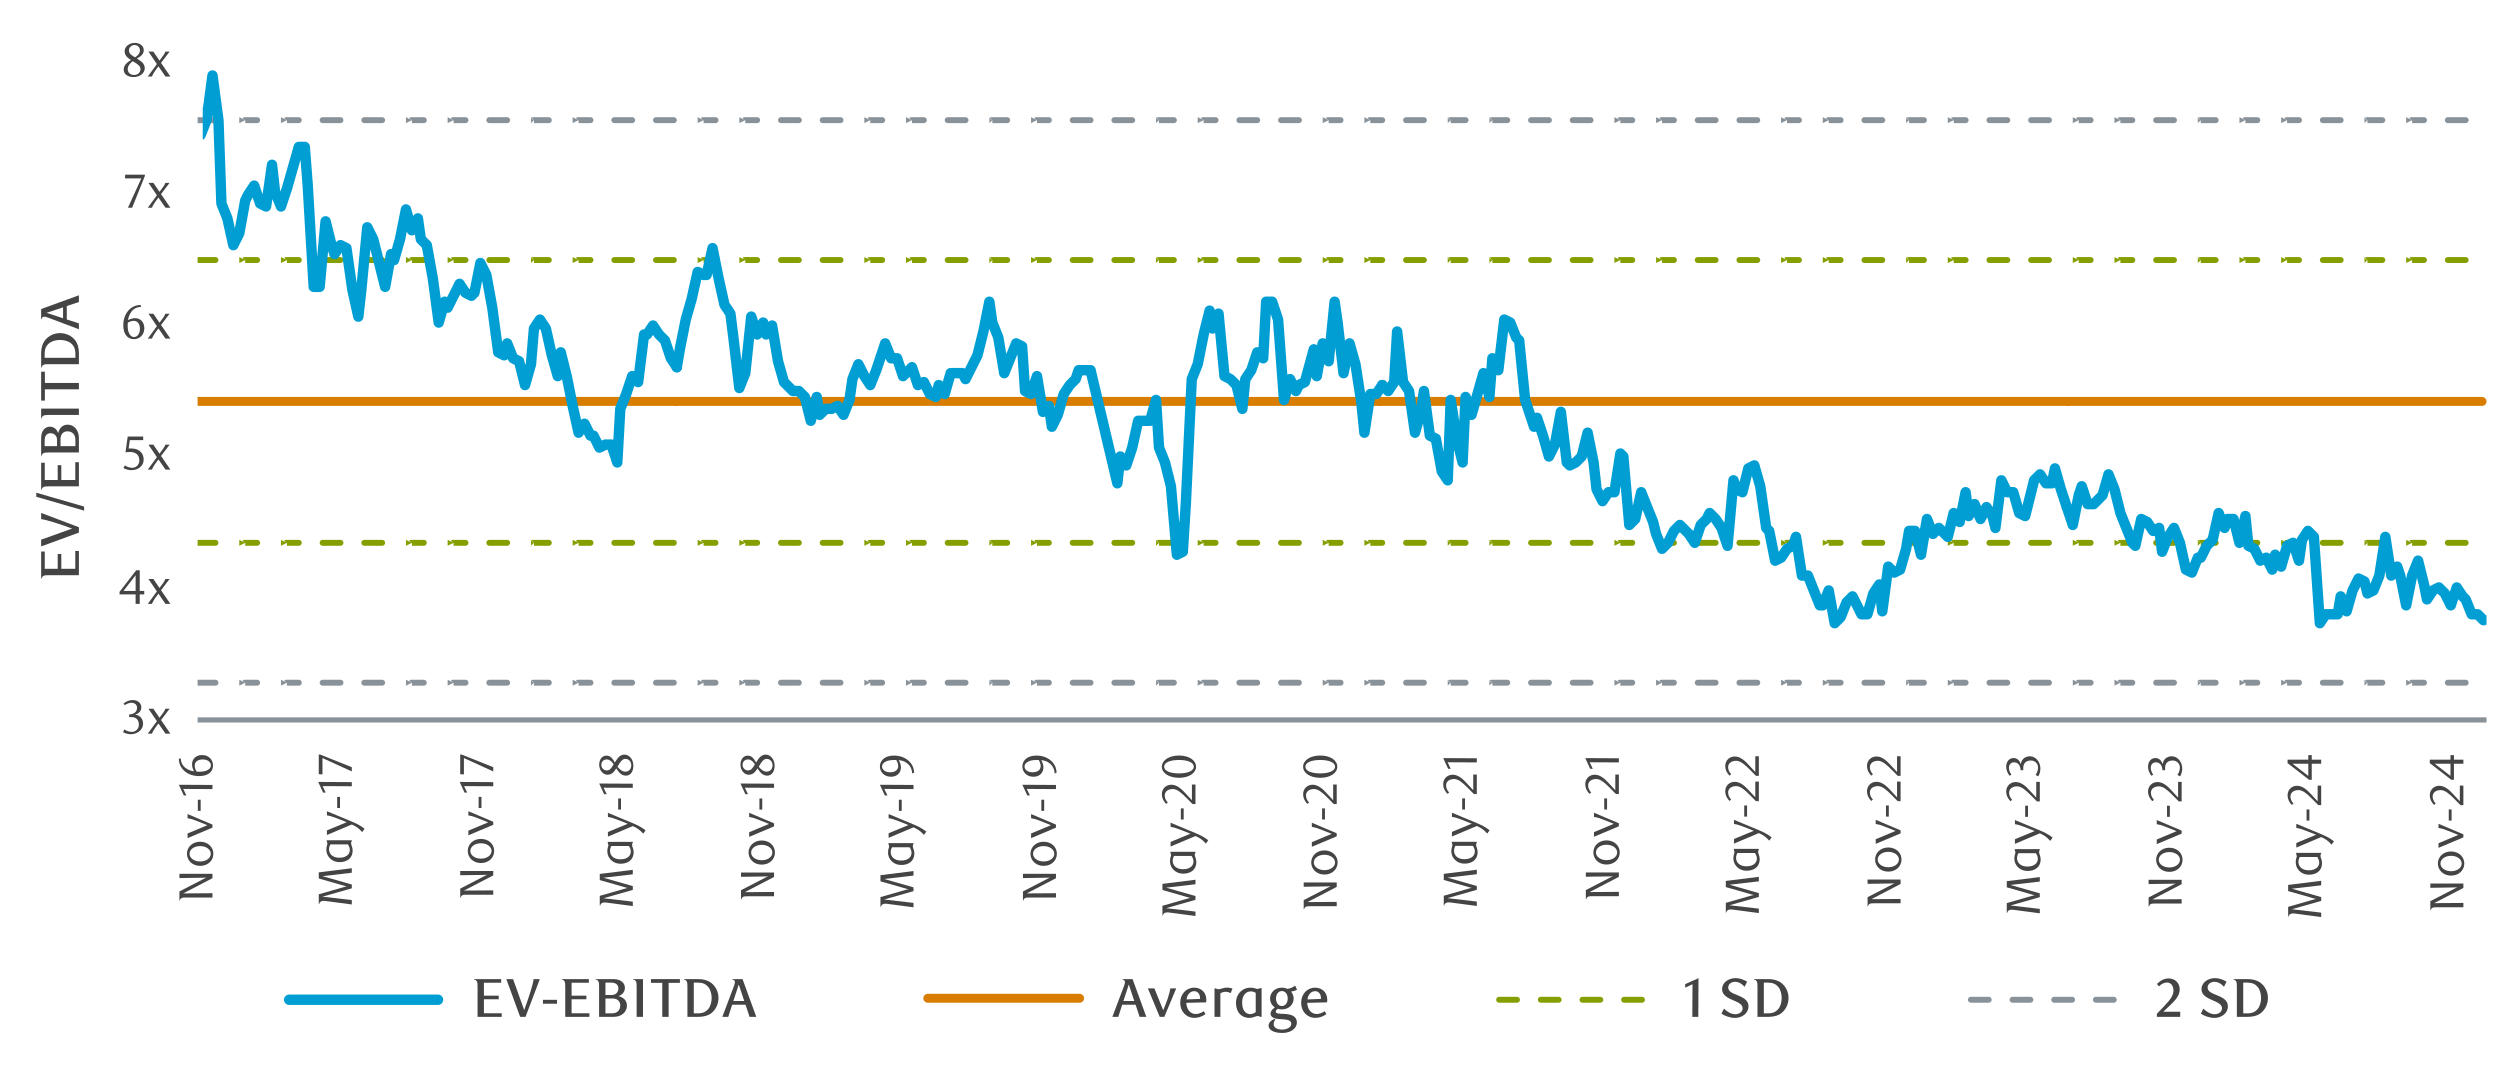 <?xml version="1.0" encoding="UTF-8"?>
<svg id="Info-Rules" xmlns="http://www.w3.org/2000/svg" xmlns:xlink="http://www.w3.org/1999/xlink" viewBox="0 0 1460 628.129">
  <defs>
    <clipPath id="clippath">
      <rect x="115.394" y="33.667" width="1336.732" height="385.894" style="fill: none;"/>
    </clipPath>
    <clipPath id="clippath-1">
      <rect x="115.394" y="33.667" width="1336.732" height="385.894" style="fill: none;"/>
    </clipPath>
    <clipPath id="clippath-2">
      <rect x="115.394" y="33.667" width="1336.732" height="385.894" style="fill: none;"/>
    </clipPath>
    <clipPath id="clippath-3">
      <rect x="115.394" y="33.667" width="1336.732" height="385.894" style="fill: none;"/>
    </clipPath>
    <clipPath id="clippath-4">
      <rect x="115.394" y="33.667" width="1336.732" height="385.894" style="fill: none;"/>
    </clipPath>
    <clipPath id="clippath-5">
      <rect x="118.394" y="33.667" width="1333.732" height="385.894" style="fill: none;"/>
    </clipPath>
  </defs>
  <g>
    <path d="M46.076,321.792v14.111h-17.631c-1.439,0-2.592,0-3.327.575-.416.288-.769.896-.801,1.44h-.288v-15.807h2.112v10.079h7.552v-8.64h2.111v8.64h8.159v-10.399h2.112Z" style="fill: #444;"/>
    <path d="M46.076,307.904v3.136l-22.047,8.063v-3.936l18.111-6.496c-7.231-2.624-15.295-5.279-18.111-5.472v-3.647l22.047,8.352Z" style="fill: #444;"/>
    <path d="M49.116,295.839v2.368l-27.935-8.096v-2.367l27.935,8.095Z" style="fill: #444;"/>
    <path d="M46.076,269.92v14.111h-17.631c-1.439,0-2.592,0-3.327.575-.416.288-.769.896-.801,1.44h-.288v-15.807h2.112v10.079h7.552v-8.64h2.111v8.64h8.159v-10.399h2.112Z" style="fill: #444;"/>
    <path d="M24.029,255.84c0-4.575,2.528-6.655,5.088-6.655,2.272,0,4.096,1.472,4.832,3.744.864-3.104,2.624-4.928,5.695-4.928,1.6,0,3.231.704,4.448,2.048,1.216,1.312,1.983,3.392,1.983,5.6v8.607h-17.631c-1.439,0-2.592,0-3.327.575-.416.288-.769.896-.801,1.44h-.288v-10.432ZM33.31,256.897c0-2.177-1.44-3.904-3.872-3.904-2.048,0-3.36,1.536-3.36,4.096v3.456h7.232v-3.647ZM44.028,256.865c0-3.232-1.855-4.96-4.672-4.96-2.464,0-3.999,1.824-3.999,4.384v4.256h8.671v-3.68Z" style="fill: #444;"/>
    <path d="M46.076,238.625v3.712h-17.631c-1.439,0-2.592,0-3.327.576-.416.287-.769.896-.801,1.439h-.288v-5.728h22.047Z" style="fill: #444;"/>
    <path d="M26.206,223.649h19.87v3.712h-19.87v6.591h-2.177v-16.895h2.177v6.592Z" style="fill: #444;"/>
    <path d="M24.029,206.081c0-2.815.769-5.472,2.305-7.424,2.016-2.56,5.247-4.127,8.735-4.127,3.455,0,6.783,1.567,8.799,4.127,1.536,1.952,2.208,4.736,2.208,7.584v6.432h-17.631c-1.439,0-2.592,0-3.327.575-.416.288-.769.896-.801,1.44h-.288v-8.607ZM44.028,206.464c0-2.688-.896-4.575-2.496-5.92-1.567-1.312-4.031-2.016-6.463-2.016s-4.928.704-6.496,2.016c-1.6,1.345-2.496,3.2-2.496,5.888v2.528h17.951v-2.496Z" style="fill: #444;"/>
    <path d="M46.076,176.386l-7.071,2.336v7.84l7.071,2.271v3.456l-17.631-6.656c-2.496-.96-3.775-1.088-4.128.736h-.288v-5.888l22.047-8.031v3.936ZM27.166,182.69l9.663,3.168v-6.368l-9.663,3.2Z" style="fill: #444;"/>
  </g>
  <g>
    <path d="M1259.611,593.849v-1.792l4.896-5.151c2.848-2.976,4.799-5.632,4.799-8.352,0-2.943-1.535-4.768-3.775-4.768-1.664,0-3.328.832-4.704,2.271l-1.184-1.439c2.24-2.08,4.128-3.2,6.88-3.2,3.584,0,6.432,2.496,6.432,6.432,0,3.488-2.688,6.432-5.024,8.64l-4.575,4.352h9.888v3.008h-13.632Z" style="fill: #444;"/>
    <path d="M1298.811,576.314c-1.312-1.567-3.328-2.943-5.536-2.943-2.304,0-4.031,1.408-4.031,3.359,0,2.336,2.624,3.36,5.216,4.384,3.136,1.28,6.623,2.816,6.623,6.496,0,4.256-3.84,6.848-7.871,6.848-2.72,0-5.951-1.12-7.903-2.464l1.439-2.977c1.568,1.601,4.128,3.296,6.56,3.296,2.496,0,4.352-1.504,4.352-3.455,0-2.368-2.72-3.521-5.503-4.704-3.104-1.312-6.496-2.943-6.496-6.464,0-3.999,3.936-6.463,7.84-6.463,2.655,0,5.023,1.023,6.783,2.048l-1.472,3.039Z" style="fill: #444;"/>
    <path d="M1312.922,571.802c2.815,0,5.472.769,7.424,2.305,2.56,2.016,4.127,5.247,4.127,8.735,0,3.455-1.567,6.783-4.127,8.799-1.952,1.536-4.736,2.208-7.584,2.208h-6.432v-17.631c0-1.439,0-2.592-.575-3.327-.288-.416-.896-.769-1.44-.801v-.288h8.607ZM1312.538,591.801c2.688,0,4.575-.896,5.92-2.496,1.312-1.567,2.016-4.031,2.016-6.463s-.704-4.928-2.016-6.496c-1.345-1.6-3.2-2.496-5.888-2.496h-2.528v17.951h2.496Z" style="fill: #444;"/>
  </g>
  <g>
    <path d="M991.807,593.849h-3.487l.096-19.07-4.256,2.016v-2.08l7.775-3.456-.128,22.591Z" style="fill: #444;"/>
    <path d="M1018.846,576.314c-1.312-1.567-3.328-2.943-5.536-2.943-2.304,0-4.031,1.408-4.031,3.359,0,2.336,2.624,3.36,5.216,4.384,3.136,1.28,6.623,2.816,6.623,6.496,0,4.256-3.84,6.848-7.871,6.848-2.72,0-5.951-1.12-7.903-2.464l1.439-2.977c1.568,1.601,4.128,3.296,6.56,3.296,2.496,0,4.352-1.504,4.352-3.455,0-2.368-2.72-3.521-5.503-4.704-3.104-1.312-6.496-2.943-6.496-6.464,0-3.999,3.936-6.463,7.84-6.463,2.655,0,5.023,1.023,6.783,2.048l-1.472,3.039Z" style="fill: #444;"/>
    <path d="M1032.958,571.802c2.815,0,5.472.769,7.424,2.305,2.56,2.016,4.127,5.247,4.127,8.735,0,3.455-1.567,6.783-4.127,8.799-1.952,1.536-4.736,2.208-7.584,2.208h-6.432v-17.631c0-1.439,0-2.592-.575-3.327-.288-.416-.896-.769-1.44-.801v-.288h8.607ZM1032.574,591.801c2.688,0,4.575-.896,5.92-2.496,1.312-1.567,2.016-4.031,2.016-6.463s-.704-4.928-2.016-6.496c-1.345-1.6-3.2-2.496-5.888-2.496h-2.528v17.951h2.496Z" style="fill: #444;"/>
  </g>
  <g>
    <path d="M665.53,593.849l-2.336-7.071h-7.84l-2.271,7.071h-3.456l6.656-17.631c.96-2.496,1.088-3.775-.736-4.128v-.288h5.888l8.031,22.047h-3.936ZM659.227,574.939l-3.168,9.663h6.368l-3.2-9.663Z" style="fill: #444;"/>
    <path d="M679.963,593.849h-2.688l-6.911-16.606h3.808l5.151,12.767c.576-1.312,2.368-6.048,2.656-6.943.928-2.943,1.312-4.479,1.504-5.823h3.424l-6.943,16.606Z" style="fill: #444;"/>
    <path d="M697.467,594.425c-4.8,0-8.224-3.808-8.224-8.8,0-5.023,3.487-8.831,8.127-8.831,3.776,0,7.136,2.432,7.136,7.167,0,.32-.032.96-.096,1.408l-11.615.288c.16,3.936,2.432,6.527,5.504,6.527,1.504,0,3.071-.576,4.735-1.632l.96,1.696c-2.304,1.664-4.384,2.176-6.527,2.176ZM700.826,583.001c0-2.688-1.567-4.159-3.359-4.159-2.304,0-4.192,1.824-4.512,4.832l7.871-.32v-.353Z" style="fill: #444;"/>
    <path d="M718.714,579.962c-1.151-.513-2.111-.769-2.976-.769-.992,0-1.92.288-3.04.896v13.759h-3.424v-16.606h.672c.641.352,1.185.479,1.664.479.544,0,1.088-.16,1.729-.352,1.023-.32,2.079-.608,3.327-.608.928,0,1.888.16,3.104.544l-1.057,2.656Z" style="fill: #444;"/>
    <path d="M736.09,593.849c-.576-.32-1.056-.479-1.6-.479-.48,0-.992.191-1.568.384-.863.319-1.92.704-3.296.704-2.848,0-5.056-1.312-6.335-3.232-.992-1.536-1.472-3.455-1.472-5.439,0-3.456,1.407-5.792,3.455-7.359,1.408-1.12,3.2-1.632,4.928-1.632,1.696,0,3.168.448,3.968.768l2.592-.607v16.895h-.672ZM733.338,579.802c-.768-.48-1.888-.832-2.911-.832-2.592,0-5.024,2.08-5.024,6.592,0,2.623.704,4.575,2.08,5.728.672.576,1.568.96,2.592.96,1.376,0,2.72-.704,3.264-1.216v-11.231Z" style="fill: #444;"/>
    <path d="M757.466,577.978c-.768.513-2.432.992-3.52,1.12.704.768,1.536,2.144,1.536,4.063,0,3.521-2.88,6.336-6.88,6.336-.96,0-1.92-.224-2.4-.384-.768.607-1.151,1.151-1.151,1.632,0,.544.32.832.896,1.023.832.256,2.496.288,4,.353,3.68.191,7.424.991,7.424,5.087,0,1.345-.608,2.72-1.792,3.776-1.696,1.567-4.16,2.271-6.624,2.271-5.439,0-8.095-1.92-8.095-4.352,0-1.6,1.407-3.04,3.295-3.808h.769c-.769,1.216-1.088,2.208-1.088,3.04,0,1.855,1.664,3.136,4.991,3.136,2.432,0,5.28-1.12,5.28-3.36,0-2.144-2.496-2.495-5.088-2.655-1.44-.097-3.52-.097-5.088-.736-1.151-.512-1.92-1.344-1.92-2.496,0-1.279.736-2.464,2.496-3.711-1.664-1.088-2.784-2.944-2.784-5.152,0-3.52,2.848-6.367,6.848-6.367,1.376,0,2.56.32,3.296.736,1.983-.257,3.84-1.345,4.479-1.952l1.12,2.399ZM748.603,578.778c-2.112,0-3.424,1.952-3.424,4.353,0,2.432,1.28,4.383,3.424,4.383s3.424-1.92,3.424-4.352-1.28-4.384-3.424-4.384Z" style="fill: #444;"/>
    <path d="M768.09,594.425c-4.8,0-8.224-3.808-8.224-8.8,0-5.023,3.487-8.831,8.127-8.831,3.776,0,7.136,2.432,7.136,7.167,0,.32-.032.96-.096,1.408l-11.615.288c.16,3.936,2.432,6.527,5.504,6.527,1.504,0,3.071-.576,4.735-1.632l.96,1.696c-2.304,1.664-4.384,2.176-6.527,2.176ZM771.449,583.001c0-2.688-1.567-4.159-3.359-4.159-2.304,0-4.192,1.824-4.512,4.832l7.871-.32v-.353Z" style="fill: #444;"/>
  </g>
  <g>
    <path d="M124.075,510.296v2.576l-17.08,8.876,17.08-.112v2.521h-15.428c-1.26,0-2.269,0-2.912.504-.364.252-.672.784-.7,1.26h-.252v-5.32l14.42-7.447c.364-.168,1.092-.532,1.456-.616-.644.028-1.736.028-2.771.056l-13.104.196v-2.492h19.292Z" style="fill: #444;"/>
    <path d="M124.607,498.592c0,3.948-3.192,7.084-7.729,7.084-4.479,0-7.699-3.136-7.699-7.084,0-3.892,3.22-7.027,7.699-7.027,4.536,0,7.729,3.136,7.729,7.027ZM110.691,498.592c0,2.576,2.716,4.509,6.188,4.509,3.444,0,6.216-1.876,6.216-4.509,0-2.548-2.771-4.479-6.216-4.479-3.472,0-6.188,1.932-6.188,4.479Z" style="fill: #444;"/>
    <path d="M114.807,479.384c-2.856-1.147-4.004-1.344-5.265-1.54v-2.436l14.532,6.16v1.764l-14.532,6.132v-2.716l11.592-4.844-6.327-2.521Z" style="fill: #444;"/>
    <path d="M117.187,473.533h-1.652v-6.496h1.652v6.496Z" style="fill: #444;"/>
    <path d="M124.075,460.821l-17.052-.084,1.82,3.808h-1.513l-2.884-6.243,19.628.111v2.408Z" style="fill: #444;"/>
    <path d="M105.539,442.817c.225,4.061,2.437,5.572,4.088,6.469.924.531,2.492,1.035,3.696,1.176-.84-1.484-1.176-2.856-1.176-4.145,0-2.939,2.156-5.376,5.88-5.376,4.116,0,6.384,3.024,6.384,6.076,0,3.444-2.52,6.216-8.204,6.216-6.804,0-11.76-4.424-11.76-10.08l1.092-.336ZM116.403,450.685c1.596,0,3.22-.252,4.144-.644,1.765-.7,2.633-1.792,2.633-3.052,0-1.793-1.82-3.473-4.677-3.473-3.191,0-4.788,1.484-4.788,3.584,0,1.064.309,2.212,1.036,3.473.532.084,1.092.111,1.652.111Z" style="fill: #444;"/>
  </g>
  <g>
    <path d="M83.565,422.708c0,3.416-3.389,6.076-7.084,6.076-1.4,0-2.912-.252-4.648-1.204l.84-1.596c1.372.952,2.828,1.428,4.368,1.428,2.101,0,4.061-1.68,4.061-4.2,0-2.912-1.82-4.424-4.173-4.424h-1.483v-1.567c2.688-.084,4.592-1.4,4.592-3.893,0-1.708-1.4-2.912-3.108-2.912-1.483,0-2.688.477-4.088,1.429l-.672-1.064c1.652-1.204,3.389-1.96,5.236-1.96,3.052,0,5.124,1.764,5.124,4.284,0,2.268-1.568,3.556-3.556,4.284,2.743.224,4.592,2.436,4.592,5.319Z" style="fill: #444;"/>
    <path d="M94.037,420.496l5.46,7.952h-2.856l-4.115-5.936c-2.072,2.604-3.332,4.676-3.78,5.936h-2.437l5.32-7.252-4.928-7.28h2.855l3.584,5.265c1.904-2.465,3.024-4.004,3.444-5.265h2.464l-5.012,6.58Z" style="fill: #444;"/>
  </g>
  <g>
    <path d="M81.604,347.133v5.516h-2.408v-5.516h-9.38v-1.513l9.744-12.6h2.044v12.096h2.632v2.017h-2.632ZM79.196,335.933l-7.084,9.184h7.084v-9.184Z" style="fill: #444;"/>
    <path d="M94.036,344.697l5.46,7.952h-2.856l-4.115-5.936c-2.072,2.604-3.332,4.676-3.78,5.936h-2.437l5.32-7.252-4.928-7.28h2.855l3.584,5.265c1.904-2.465,3.024-4.004,3.444-5.265h2.464l-5.012,6.58Z" style="fill: #444;"/>
  </g>
  <g>
    <path d="M83.621,257.042h-7.784l-.729,4.9c.42-.028.841-.056,1.232-.056,5.936,0,7.56,3.64,7.56,6.552,0,3.752-3.304,6.132-7.027,6.132-1.513,0-2.968-.252-4.788-1.204l.868-1.596c1.344.952,2.828,1.428,4.34,1.428,2.044,0,4.088-1.708,4.088-4.256,0-4.004-2.94-4.984-5.656-4.984-.868,0-1.735.112-2.436.225l1.288-9.24h9.044v2.1Z" style="fill: #444;"/>
    <path d="M94.037,266.282l5.46,7.952h-2.856l-4.115-5.936c-2.072,2.604-3.332,4.676-3.78,5.936h-2.437l5.32-7.252-4.928-7.28h2.855l3.584,5.265c1.904-2.465,3.024-4.004,3.444-5.265h2.464l-5.012,6.58Z" style="fill: #444;"/>
  </g>
  <g>
    <path d="M205.451,509.681l-17.136,1.987,17.136,4.9v2.212l-17.136,4.872,17.136,1.987v2.576l-15.428-2.044c-1.26-.168-2.269,0-2.912.504-.364.28-.672.812-.7,1.288h-.252v-5.712l15.26-4.368c.364-.111.84-.195,1.12-.224-.28-.028-.728-.14-1.092-.252l-15.288-4.368v-3.584l19.292-2.408v2.633Z" style="fill: #444;"/>
    <path d="M205.451,490.725v.392c-.28.477-.42.896-.42,1.372,0,1.148.924,2.24.924,4.284,0,2.24-.896,3.977-2.296,5.096-1.4,1.093-3.276,1.624-5.264,1.624-2.996,0-5.04-1.26-6.412-3.052-.952-1.231-1.4-2.716-1.4-4.2,0-1.344.364-2.688.645-3.443l-.477-2.072h14.7ZM192.151,495.989c0,2.548,1.932,4.929,6.048,4.929,2.38,0,4.172-.673,5.236-2.017.56-.672.867-1.567.867-2.548,0-1.428-.756-2.716-1.176-3.22h-10.164c-.42.672-.812,1.735-.812,2.855Z" style="fill: #444;"/>
    <path d="M205.451,479.805c2.044.868,4.928,2.128,7.476,4.2l-1.399,1.932c-2.185-2.52-3.977-3.5-6.076-4.424l-14.532,6.132v-2.688l11.592-4.788-6.327-2.492c-2.744-1.063-4.004-1.344-5.265-1.512v-2.408l14.532,6.048Z" style="fill: #444;"/>
    <path d="M198.563,471.881h-1.652v-6.496h1.652v6.496Z" style="fill: #444;"/>
    <path d="M205.451,459.169l-17.052-.084,1.82,3.808h-1.513l-2.884-6.243,19.628.111v2.408Z" style="fill: #444;"/>
    <path d="M205.451,448.054v2.464l-17.136-7.812v9.576l-2.156-.168v-11.479h.756l18.536,7.42Z" style="fill: #444;"/>
  </g>
  <g>
    <path d="M288.059,508.645v2.576l-17.08,8.876,17.08-.112v2.521h-15.428c-1.26,0-2.269,0-2.912.504-.364.252-.672.784-.7,1.26h-.252v-5.32l14.42-7.447c.364-.168,1.092-.532,1.456-.616-.644.028-1.736.028-2.771.056l-13.104.196v-2.492h19.292Z" style="fill: #444;"/>
    <path d="M288.591,496.941c0,3.948-3.192,7.084-7.729,7.084-4.479,0-7.699-3.136-7.699-7.084,0-3.892,3.22-7.027,7.699-7.027,4.536,0,7.729,3.136,7.729,7.027ZM274.675,496.941c0,2.576,2.716,4.509,6.188,4.509,3.444,0,6.216-1.876,6.216-4.509,0-2.548-2.771-4.479-6.216-4.479-3.472,0-6.188,1.932-6.188,4.479Z" style="fill: #444;"/>
    <path d="M278.791,477.733c-2.856-1.147-4.004-1.344-5.265-1.54v-2.436l14.532,6.16v1.764l-14.532,6.132v-2.716l11.592-4.844-6.327-2.521Z" style="fill: #444;"/>
    <path d="M281.171,471.881h-1.652v-6.496h1.652v6.496Z" style="fill: #444;"/>
    <path d="M288.059,459.169l-17.052-.084,1.82,3.808h-1.513l-2.884-6.243,19.628.111v2.408Z" style="fill: #444;"/>
    <path d="M288.059,448.054v2.464l-17.136-7.812v9.576l-2.156-.168v-11.479h.756l18.536,7.42Z" style="fill: #444;"/>
  </g>
  <g>
    <path d="M369.551,510.605l-17.136,1.987,17.136,4.9v2.212l-17.136,4.872,17.136,1.987v2.576l-15.428-2.044c-1.26-.168-2.269,0-2.912.504-.364.28-.672.812-.7,1.288h-.252v-5.712l15.26-4.368c.364-.111.84-.195,1.12-.224-.28-.028-.728-.14-1.092-.252l-15.288-4.368v-3.584l19.292-2.408v2.633Z" style="fill: #444;"/>
    <path d="M369.551,491.649v.392c-.28.477-.42.896-.42,1.372,0,1.148.924,2.24.924,4.284,0,2.24-.896,3.977-2.296,5.096-1.4,1.093-3.276,1.624-5.264,1.624-2.996,0-5.04-1.26-6.412-3.052-.952-1.231-1.4-2.716-1.4-4.2,0-1.344.364-2.688.645-3.443l-.477-2.072h14.7ZM356.251,496.913c0,2.548,1.932,4.929,6.048,4.929,2.38,0,4.172-.673,5.236-2.017.56-.672.867-1.567.867-2.548,0-1.428-.756-2.716-1.176-3.22h-10.164c-.42.672-.812,1.735-.812,2.855Z" style="fill: #444;"/>
    <path d="M369.551,480.729c2.044.868,4.928,2.128,7.476,4.2l-1.399,1.932c-2.185-2.52-3.977-3.5-6.076-4.424l-14.532,6.132v-2.688l11.592-4.788-6.327-2.492c-2.744-1.063-4.004-1.344-5.265-1.512v-2.408l14.532,6.048Z" style="fill: #444;"/>
    <path d="M362.664,472.805h-1.652v-6.496h1.652v6.496Z" style="fill: #444;"/>
    <path d="M369.551,460.093l-17.052-.084,1.82,3.808h-1.513l-2.884-6.243,19.628.111v2.408Z" style="fill: #444;"/>
    <path d="M354.711,452.45c-2.66,0-4.788-2.8-4.788-5.852,0-2.969,1.652-5.32,4.256-5.32,2.408,0,3.64,1.848,4.9,4.032l.336-.561c1.231-1.932,2.576-4.06,5.319-4.06,2.772,0,5.152,2.828,5.152,6.496,0,3.107-1.456,5.796-4.368,5.796-3.052,0-4.536-2.716-5.628-4.256-1.008,1.596-2.268,3.724-5.18,3.724ZM354.292,443.49c-.672,0-1.372.224-1.96.672-.672.504-1.148,1.4-1.148,2.464,0,.98.336,1.765.896,2.324.616.672,1.399.98,2.352.98,1.765,0,2.772-1.624,3.668-3.108l.252-.448c-.812-1.483-2.38-2.884-4.06-2.884ZM365.183,450.658c1.82,0,3.473-1.26,3.473-3.696,0-2.464-1.652-3.779-3.473-3.779-.812,0-1.567.392-2.296,1.203-1.008,1.093-1.792,2.604-2.268,3.36,1.12,1.512,2.828,2.912,4.563,2.912Z" style="fill: #444;"/>
  </g>
  <g>
    <path d="M452.044,509.569v2.576l-17.08,8.876,17.08-.112v2.521h-15.428c-1.26,0-2.269,0-2.912.504-.364.252-.672.784-.7,1.26h-.252v-5.32l14.42-7.447c.364-.168,1.092-.532,1.456-.616-.644.028-1.736.028-2.771.056l-13.104.196v-2.492h19.292Z" style="fill: #444;"/>
    <path d="M452.576,497.865c0,3.948-3.192,7.084-7.729,7.084-4.479,0-7.699-3.136-7.699-7.084,0-3.892,3.22-7.027,7.699-7.027,4.536,0,7.729,3.136,7.729,7.027ZM438.66,497.865c0,2.576,2.716,4.509,6.188,4.509,3.444,0,6.216-1.876,6.216-4.509,0-2.548-2.771-4.479-6.216-4.479-3.472,0-6.188,1.932-6.188,4.479Z" style="fill: #444;"/>
    <path d="M442.776,478.657c-2.856-1.147-4.004-1.344-5.265-1.54v-2.436l14.532,6.16v1.764l-14.532,6.132v-2.716l11.592-4.844-6.327-2.521Z" style="fill: #444;"/>
    <path d="M445.156,472.805h-1.652v-6.496h1.652v6.496Z" style="fill: #444;"/>
    <path d="M452.044,460.093l-17.052-.084,1.82,3.808h-1.513l-2.884-6.243,19.628.111v2.408Z" style="fill: #444;"/>
    <path d="M437.204,452.45c-2.66,0-4.788-2.8-4.788-5.852,0-2.969,1.652-5.32,4.256-5.32,2.408,0,3.64,1.848,4.9,4.032l.336-.561c1.231-1.932,2.576-4.06,5.319-4.06,2.772,0,5.152,2.828,5.152,6.496,0,3.107-1.456,5.796-4.368,5.796-3.052,0-4.536-2.716-5.628-4.256-1.008,1.596-2.268,3.724-5.18,3.724ZM436.784,443.49c-.672,0-1.372.224-1.96.672-.672.504-1.148,1.4-1.148,2.464,0,.98.336,1.765.896,2.324.616.672,1.399.98,2.352.98,1.765,0,2.772-1.624,3.668-3.108l.252-.448c-.812-1.483-2.38-2.884-4.06-2.884ZM447.676,450.658c1.82,0,3.473-1.26,3.473-3.696,0-2.464-1.652-3.779-3.473-3.779-.812,0-1.567.392-2.296,1.203-1.008,1.093-1.792,2.604-2.268,3.36,1.12,1.512,2.828,2.912,4.563,2.912Z" style="fill: #444;"/>
  </g>
  <g>
    <path d="M533.483,511.333l-17.136,1.987,17.136,4.9v2.212l-17.136,4.872,17.136,1.987v2.576l-15.428-2.044c-1.26-.168-2.269,0-2.912.504-.364.28-.672.812-.7,1.288h-.252v-5.712l15.26-4.368c.364-.111.84-.195,1.12-.224-.28-.028-.728-.14-1.092-.252l-15.288-4.368v-3.584l19.292-2.408v2.633Z" style="fill: #444;"/>
    <path d="M533.483,492.377v.392c-.28.477-.42.896-.42,1.372,0,1.148.924,2.24.924,4.284,0,2.24-.896,3.977-2.296,5.096-1.4,1.093-3.276,1.624-5.264,1.624-2.996,0-5.04-1.26-6.412-3.052-.952-1.231-1.4-2.716-1.4-4.2,0-1.344.364-2.688.645-3.443l-.477-2.072h14.7ZM520.183,497.641c0,2.548,1.932,4.929,6.048,4.929,2.38,0,4.172-.673,5.236-2.017.56-.672.867-1.567.867-2.548,0-1.428-.756-2.716-1.176-3.22h-10.164c-.42.672-.812,1.735-.812,2.855Z" style="fill: #444;"/>
    <path d="M533.483,481.458c2.044.868,4.928,2.128,7.476,4.2l-1.399,1.932c-2.185-2.52-3.977-3.5-6.076-4.424l-14.532,6.132v-2.688l11.592-4.788-6.327-2.492c-2.744-1.063-4.004-1.344-5.265-1.512v-2.408l14.532,6.048Z" style="fill: #444;"/>
    <path d="M526.595,473.534h-1.652v-6.496h1.652v6.496Z" style="fill: #444;"/>
    <path d="M533.483,460.822l-17.052-.084,1.82,3.808h-1.513l-2.884-6.243,19.628.111v2.408Z" style="fill: #444;"/>
    <path d="M532.727,451.667c-.225-3.864-2.437-5.74-4.172-6.721-.924-.531-2.492-.924-3.696-1.008.868,1.4,1.288,2.94,1.288,4.229,0,2.996-2.1,5.46-5.824,5.46-4.116,0-6.468-2.968-6.468-6.048,0-3.108,2.492-6.328,8.204-6.328,6.775,0,11.76,4.396,11.76,10.08l-1.092.336ZM522.339,443.827c-2.017.027-3.584.252-4.732.783-1.736.729-2.492,1.82-2.492,3.08,0,1.708,1.792,3.332,4.676,3.332,3.164,0,4.761-1.54,4.761-3.695,0-1.036-.393-2.24-1.148-3.473-.392-.027-.672-.027-1.063-.027Z" style="fill: #444;"/>
  </g>
  <g>
    <path d="M616.687,510.296v2.576l-17.08,8.876,17.08-.112v2.521h-15.428c-1.26,0-2.269,0-2.912.504-.364.252-.672.784-.7,1.26h-.252v-5.32l14.42-7.447c.364-.168,1.092-.532,1.456-.616-.644.028-1.736.028-2.771.056l-13.104.196v-2.492h19.292Z" style="fill: #444;"/>
    <path d="M617.219,498.592c0,3.948-3.192,7.084-7.729,7.084-4.479,0-7.699-3.136-7.699-7.084,0-3.892,3.22-7.027,7.699-7.027,4.536,0,7.729,3.136,7.729,7.027ZM603.303,498.592c0,2.576,2.716,4.509,6.188,4.509,3.444,0,6.216-1.876,6.216-4.509,0-2.548-2.771-4.479-6.216-4.479-3.472,0-6.188,1.932-6.188,4.479Z" style="fill: #444;"/>
    <path d="M607.419,479.384c-2.856-1.147-4.004-1.344-5.265-1.54v-2.436l14.532,6.16v1.764l-14.532,6.132v-2.716l11.592-4.844-6.327-2.521Z" style="fill: #444;"/>
    <path d="M609.799,473.533h-1.652v-6.496h1.652v6.496Z" style="fill: #444;"/>
    <path d="M616.687,460.821l-17.052-.084,1.82,3.808h-1.513l-2.884-6.243,19.628.111v2.408Z" style="fill: #444;"/>
    <path d="M615.931,451.666c-.225-3.864-2.437-5.74-4.172-6.721-.924-.531-2.492-.924-3.696-1.008.868,1.4,1.288,2.94,1.288,4.229,0,2.996-2.1,5.46-5.824,5.46-4.116,0-6.468-2.968-6.468-6.048,0-3.108,2.492-6.328,8.204-6.328,6.775,0,11.76,4.396,11.76,10.08l-1.092.336ZM605.543,443.826c-2.017.027-3.584.252-4.732.783-1.736.729-2.492,1.82-2.492,3.08,0,1.708,1.792,3.332,4.676,3.332,3.164,0,4.761-1.54,4.761-3.695,0-1.036-.393-2.24-1.148-3.473-.392-.027-.672-.027-1.063-.027Z" style="fill: #444;"/>
  </g>
  <g>
    <path d="M698.152,516.402l-17.136,1.987,17.136,4.9v2.212l-17.136,4.872,17.136,1.987v2.576l-15.428-2.044c-1.26-.168-2.269,0-2.912.504-.364.28-.672.812-.7,1.288h-.252v-5.712l15.26-4.368c.364-.111.84-.195,1.12-.224-.28-.028-.728-.14-1.092-.252l-15.288-4.368v-3.584l19.292-2.408v2.633Z" style="fill: #444;"/>
    <path d="M698.152,497.446v.392c-.28.477-.42.896-.42,1.372,0,1.148.924,2.24.924,4.284,0,2.24-.896,3.977-2.296,5.096-1.4,1.093-3.276,1.624-5.264,1.624-2.996,0-5.04-1.26-6.412-3.052-.952-1.231-1.4-2.716-1.4-4.2,0-1.344.364-2.688.645-3.443l-.477-2.072h14.7ZM684.853,502.709c0,2.548,1.932,4.929,6.048,4.929,2.38,0,4.172-.673,5.236-2.017.56-.672.867-1.567.867-2.548,0-1.428-.756-2.716-1.176-3.22h-10.164c-.42.672-.812,1.735-.812,2.855Z" style="fill: #444;"/>
    <path d="M698.152,486.526c2.044.868,4.928,2.128,7.476,4.2l-1.399,1.932c-2.185-2.52-3.977-3.5-6.076-4.424l-14.532,6.132v-2.688l11.592-4.788-6.327-2.492c-2.744-1.063-4.004-1.344-5.265-1.512v-2.408l14.532,6.048Z" style="fill: #444;"/>
    <path d="M691.265,478.602h-1.652v-6.496h1.652v6.496Z" style="fill: #444;"/>
    <path d="M698.152,469.586h-1.68l-3.668-3.696c-3.053-3.08-5.46-5.096-7.924-5.096-2.688,0-4.677,1.428-4.677,3.724,0,1.624.729,3.024,1.792,4.145l-1.008.812c-1.624-1.82-2.464-3.472-2.464-5.656,0-3.08,2.268-5.544,5.572-5.544,3.443,0,6.271,2.94,7.868,4.648l4.115,4.424v-9.184h2.072v11.424Z" style="fill: #444;"/>
    <path d="M698.488,447.774c0,3.696-4.144,6.468-9.912,6.468-5.852,0-10.052-2.744-10.052-6.468,0-3.78,4.2-6.552,10.024-6.552s9.939,2.771,9.939,6.552ZM679.868,447.746c0,2.604,3.725,3.921,8.652,3.921,4.899,0,8.651-1.372,8.651-3.921,0-2.575-3.752-3.92-8.596-3.92-4.956,0-8.708,1.316-8.708,3.92Z" style="fill: #444;"/>
  </g>
  <g>
    <path d="M780.645,515.365v2.576l-17.08,8.876,17.08-.112v2.521h-15.428c-1.26,0-2.268,0-2.912.504-.363.252-.672.784-.699,1.26h-.252v-5.32l14.42-7.447c.363-.168,1.092-.532,1.455-.616-.643.028-1.736.028-2.771.056l-13.104.196v-2.492h19.291Z" style="fill: #444;"/>
    <path d="M781.178,503.661c0,3.948-3.193,7.084-7.729,7.084-4.48,0-7.699-3.136-7.699-7.084,0-3.892,3.219-7.027,7.699-7.027,4.535,0,7.729,3.136,7.729,7.027ZM767.262,503.661c0,2.576,2.715,4.509,6.188,4.509,3.443,0,6.215-1.876,6.215-4.509,0-2.548-2.771-4.479-6.215-4.479-3.473,0-6.188,1.932-6.188,4.479Z" style="fill: #444;"/>
    <path d="M771.377,484.453c-2.855-1.147-4.004-1.344-5.264-1.54v-2.436l14.531,6.16v1.764l-14.531,6.132v-2.716l11.592-4.844-6.328-2.521Z" style="fill: #444;"/>
    <path d="M773.758,478.601h-1.652v-6.496h1.652v6.496Z" style="fill: #444;"/>
    <path d="M780.645,469.585h-1.68l-3.668-3.696c-3.053-3.08-5.459-5.096-7.924-5.096-2.688,0-4.676,1.428-4.676,3.724,0,1.624.729,3.024,1.791,4.145l-1.008.812c-1.623-1.82-2.463-3.472-2.463-5.656,0-3.08,2.268-5.544,5.572-5.544,3.443,0,6.271,2.94,7.867,4.648l4.115,4.424v-9.184h2.072v11.424Z" style="fill: #444;"/>
    <path d="M780.98,447.774c0,3.696-4.143,6.468-9.912,6.468-5.852,0-10.051-2.744-10.051-6.468,0-3.78,4.199-6.552,10.023-6.552s9.939,2.771,9.939,6.552ZM762.361,447.746c0,2.604,3.725,3.921,8.652,3.921,4.898,0,8.65-1.372,8.65-3.921,0-2.575-3.752-3.92-8.596-3.92-4.955,0-8.707,1.316-8.707,3.92Z" style="fill: #444;"/>
  </g>
  <g>
    <path d="M862.453,510.549l-17.136,1.987,17.136,4.9v2.212l-17.136,4.872,17.136,1.987v2.576l-15.428-2.044c-1.26-.168-2.269,0-2.912.504-.364.28-.672.812-.7,1.288h-.252v-5.712l15.26-4.368c.364-.111.84-.195,1.12-.224-.28-.028-.728-.14-1.092-.252l-15.288-4.368v-3.584l19.292-2.408v2.633Z" style="fill: #444;"/>
    <path d="M862.453,491.593v.392c-.28.477-.42.896-.42,1.372,0,1.148.924,2.24.924,4.284,0,2.24-.896,3.977-2.296,5.096-1.4,1.093-3.276,1.624-5.264,1.624-2.996,0-5.04-1.26-6.412-3.052-.952-1.231-1.4-2.716-1.4-4.2,0-1.344.364-2.688.645-3.443l-.477-2.072h14.7ZM849.153,496.857c0,2.548,1.932,4.929,6.048,4.929,2.38,0,4.172-.673,5.236-2.017.56-.672.867-1.567.867-2.548,0-1.428-.756-2.716-1.176-3.22h-10.164c-.42.672-.812,1.735-.812,2.855Z" style="fill: #444;"/>
    <path d="M862.453,480.673c2.044.868,4.928,2.128,7.476,4.2l-1.399,1.932c-2.185-2.52-3.977-3.5-6.076-4.424l-14.532,6.132v-2.688l11.592-4.788-6.327-2.492c-2.744-1.063-4.004-1.344-5.265-1.512v-2.408l14.532,6.048Z" style="fill: #444;"/>
    <path d="M855.565,472.75h-1.652v-6.496h1.652v6.496Z" style="fill: #444;"/>
    <path d="M862.453,463.734h-1.68l-3.668-3.696c-3.053-3.08-5.46-5.096-7.924-5.096-2.688,0-4.677,1.428-4.677,3.724,0,1.624.729,3.024,1.792,4.145l-1.008.812c-1.624-1.82-2.464-3.472-2.464-5.656,0-3.08,2.268-5.544,5.572-5.544,3.443,0,6.271,2.94,7.868,4.648l4.115,4.424v-9.184h2.072v11.424Z" style="fill: #444;"/>
    <path d="M862.453,445.253l-17.052-.084,1.82,3.808h-1.513l-2.884-6.243,19.628.111v2.408Z" style="fill: #444;"/>
  </g>
  <g>
    <path d="M945.413,509.513v2.576l-17.08,8.876,17.08-.112v2.521h-15.428c-1.26,0-2.269,0-2.912.504-.364.252-.672.784-.7,1.26h-.252v-5.32l14.42-7.447c.364-.168,1.092-.532,1.456-.616-.644.028-1.736.028-2.771.056l-13.104.196v-2.492h19.292Z" style="fill: #444;"/>
    <path d="M945.945,497.809c0,3.948-3.192,7.084-7.729,7.084-4.479,0-7.699-3.136-7.699-7.084,0-3.892,3.22-7.027,7.699-7.027,4.536,0,7.729,3.136,7.729,7.027ZM932.029,497.809c0,2.576,2.716,4.509,6.188,4.509,3.444,0,6.216-1.876,6.216-4.509,0-2.548-2.771-4.479-6.216-4.479-3.472,0-6.188,1.932-6.188,4.479Z" style="fill: #444;"/>
    <path d="M936.146,478.601c-2.856-1.147-4.004-1.344-5.265-1.54v-2.436l14.532,6.16v1.764l-14.532,6.132v-2.716l11.592-4.844-6.327-2.521Z" style="fill: #444;"/>
    <path d="M938.525,472.75h-1.652v-6.496h1.652v6.496Z" style="fill: #444;"/>
    <path d="M945.413,463.734h-1.68l-3.668-3.696c-3.053-3.08-5.46-5.096-7.924-5.096-2.688,0-4.677,1.428-4.677,3.724,0,1.624.729,3.024,1.792,4.145l-1.008.812c-1.624-1.82-2.464-3.472-2.464-5.656,0-3.08,2.268-5.544,5.572-5.544,3.443,0,6.271,2.94,7.868,4.648l4.115,4.424v-9.184h2.072v11.424Z" style="fill: #444;"/>
    <path d="M945.413,445.254l-17.052-.084,1.82,3.808h-1.513l-2.884-6.243,19.628.111v2.408Z" style="fill: #444;"/>
  </g>
  <g>
    <path d="M1027.167,514.694l-17.136,1.987,17.136,4.9v2.212l-17.136,4.872,17.136,1.987v2.576l-15.428-2.044c-1.26-.168-2.269,0-2.912.504-.364.28-.672.812-.7,1.288h-.252v-5.712l15.26-4.368c.364-.111.84-.195,1.12-.224-.28-.028-.728-.14-1.092-.252l-15.288-4.368v-3.584l19.292-2.408v2.633Z" style="fill: #444;"/>
    <path d="M1027.167,495.738v.392c-.28.477-.42.896-.42,1.372,0,1.148.924,2.24.924,4.284,0,2.24-.896,3.977-2.296,5.096-1.4,1.093-3.276,1.624-5.264,1.624-2.996,0-5.04-1.26-6.412-3.052-.952-1.231-1.4-2.716-1.4-4.2,0-1.344.364-2.688.645-3.443l-.477-2.072h14.7ZM1013.867,501.001c0,2.548,1.932,4.929,6.048,4.929,2.38,0,4.172-.673,5.236-2.017.56-.672.867-1.567.867-2.548,0-1.428-.756-2.716-1.176-3.22h-10.164c-.42.672-.812,1.735-.812,2.855Z" style="fill: #444;"/>
    <path d="M1027.167,484.818c2.044.868,4.928,2.128,7.476,4.2l-1.399,1.932c-2.185-2.52-3.977-3.5-6.076-4.424l-14.532,6.132v-2.688l11.592-4.788-6.327-2.492c-2.744-1.063-4.004-1.344-5.265-1.512v-2.408l14.532,6.048Z" style="fill: #444;"/>
    <path d="M1020.279,476.894h-1.652v-6.496h1.652v6.496Z" style="fill: #444;"/>
    <path d="M1027.167,467.878h-1.68l-3.668-3.696c-3.053-3.08-5.46-5.096-7.924-5.096-2.688,0-4.677,1.428-4.677,3.724,0,1.624.729,3.024,1.792,4.145l-1.008.812c-1.624-1.82-2.464-3.472-2.464-5.656,0-3.08,2.268-5.544,5.572-5.544,3.443,0,6.271,2.94,7.868,4.648l4.115,4.424v-9.184h2.072v11.424Z" style="fill: #444;"/>
    <path d="M1027.167,453.094h-1.68l-3.668-3.696c-3.053-3.08-5.46-5.096-7.924-5.096-2.688,0-4.677,1.428-4.677,3.724,0,1.624.729,3.024,1.792,4.145l-1.008.812c-1.624-1.82-2.464-3.472-2.464-5.656,0-3.08,2.268-5.544,5.572-5.544,3.443,0,6.271,2.94,7.868,4.648l4.115,4.424v-9.184h2.072v11.424Z" style="fill: #444;"/>
  </g>
  <g>
    <path d="M1109.948,513.657v2.576l-17.08,8.876,17.08-.112v2.521h-15.428c-1.26,0-2.269,0-2.912.504-.364.252-.672.784-.7,1.26h-.252v-5.32l14.42-7.447c.364-.168,1.092-.532,1.456-.616-.644.028-1.736.028-2.771.056l-13.104.196v-2.492h19.292Z" style="fill: #444;"/>
    <path d="M1110.48,501.953c0,3.948-3.192,7.084-7.729,7.084-4.479,0-7.699-3.136-7.699-7.084,0-3.892,3.22-7.027,7.699-7.027,4.536,0,7.729,3.136,7.729,7.027ZM1096.564,501.953c0,2.576,2.716,4.509,6.188,4.509,3.444,0,6.216-1.876,6.216-4.509,0-2.548-2.771-4.479-6.216-4.479-3.472,0-6.188,1.932-6.188,4.479Z" style="fill: #444;"/>
    <path d="M1100.681,482.745c-2.856-1.147-4.004-1.344-5.265-1.54v-2.436l14.532,6.16v1.764l-14.532,6.132v-2.716l11.592-4.844-6.327-2.521Z" style="fill: #444;"/>
    <path d="M1103.061,476.893h-1.652v-6.496h1.652v6.496Z" style="fill: #444;"/>
    <path d="M1109.948,467.877h-1.68l-3.668-3.696c-3.053-3.08-5.46-5.096-7.924-5.096-2.688,0-4.677,1.428-4.677,3.724,0,1.624.729,3.024,1.792,4.145l-1.008.812c-1.624-1.82-2.464-3.472-2.464-5.656,0-3.08,2.268-5.544,5.572-5.544,3.443,0,6.271,2.94,7.868,4.648l4.115,4.424v-9.184h2.072v11.424Z" style="fill: #444;"/>
    <path d="M1109.948,453.093h-1.68l-3.668-3.696c-3.053-3.08-5.46-5.096-7.924-5.096-2.688,0-4.677,1.428-4.677,3.724,0,1.624.729,3.024,1.792,4.145l-1.008.812c-1.624-1.82-2.464-3.472-2.464-5.656,0-3.08,2.268-5.544,5.572-5.544,3.443,0,6.271,2.94,7.868,4.648l4.115,4.424v-9.184h2.072v11.424Z" style="fill: #444;"/>
  </g>
  <g>
    <path d="M1191.246,514.833l-17.136,1.987,17.136,4.9v2.212l-17.136,4.872,17.136,1.987v2.576l-15.428-2.044c-1.26-.168-2.269,0-2.912.504-.364.28-.672.812-.7,1.288h-.252v-5.712l15.26-4.368c.364-.111.84-.195,1.12-.224-.28-.028-.728-.14-1.092-.252l-15.288-4.368v-3.584l19.292-2.408v2.633Z" style="fill: #444;"/>
    <path d="M1191.246,495.877v.392c-.28.477-.42.896-.42,1.372,0,1.148.924,2.24.924,4.284,0,2.24-.896,3.977-2.296,5.096-1.4,1.093-3.276,1.624-5.264,1.624-2.996,0-5.04-1.26-6.412-3.052-.952-1.231-1.4-2.716-1.4-4.2,0-1.344.364-2.688.645-3.443l-.477-2.072h14.7ZM1177.946,501.141c0,2.548,1.932,4.929,6.048,4.929,2.38,0,4.172-.673,5.236-2.017.56-.672.867-1.567.867-2.548,0-1.428-.756-2.716-1.176-3.22h-10.164c-.42.672-.812,1.735-.812,2.855Z" style="fill: #444;"/>
    <path d="M1191.246,484.958c2.044.868,4.928,2.128,7.476,4.2l-1.399,1.932c-2.185-2.52-3.977-3.5-6.076-4.424l-14.532,6.132v-2.688l11.592-4.788-6.327-2.492c-2.744-1.063-4.004-1.344-5.265-1.512v-2.408l14.532,6.048Z" style="fill: #444;"/>
    <path d="M1184.358,477.034h-1.652v-6.496h1.652v6.496Z" style="fill: #444;"/>
    <path d="M1191.246,468.018h-1.68l-3.668-3.696c-3.053-3.08-5.46-5.096-7.924-5.096-2.688,0-4.677,1.428-4.677,3.724,0,1.624.729,3.024,1.792,4.145l-1.008.812c-1.624-1.82-2.464-3.472-2.464-5.656,0-3.08,2.268-5.544,5.572-5.544,3.443,0,6.271,2.94,7.868,4.648l4.115,4.424v-9.184h2.072v11.424Z" style="fill: #444;"/>
    <path d="M1185.506,441.669c3.416,0,6.076,3.389,6.076,7.084,0,1.4-.252,2.912-1.204,4.648l-1.596-.84c.952-1.372,1.428-2.828,1.428-4.368,0-2.101-1.68-4.061-4.2-4.061-2.912,0-4.424,1.82-4.424,4.173v1.483h-1.567c-.084-2.688-1.4-4.592-3.893-4.592-1.708,0-2.912,1.4-2.912,3.108,0,1.483.477,2.688,1.429,4.088l-1.064.672c-1.204-1.652-1.96-3.389-1.96-5.236,0-3.052,1.764-5.124,4.284-5.124,2.268,0,3.556,1.568,4.284,3.556.224-2.743,2.436-4.592,5.319-4.592Z" style="fill: #444;"/>
  </g>
  <g>
    <path d="M1274.081,513.796v2.576l-17.08,8.876,17.08-.112v2.521h-15.428c-1.26,0-2.269,0-2.912.504-.364.252-.672.784-.7,1.26h-.252v-5.32l14.42-7.447c.364-.168,1.092-.532,1.456-.616-.644.028-1.736.028-2.771.056l-13.104.196v-2.492h19.292Z" style="fill: #444;"/>
    <path d="M1274.613,502.092c0,3.948-3.192,7.084-7.729,7.084-4.479,0-7.699-3.136-7.699-7.084,0-3.892,3.22-7.027,7.699-7.027,4.536,0,7.729,3.136,7.729,7.027ZM1260.697,502.092c0,2.576,2.716,4.509,6.188,4.509,3.444,0,6.216-1.876,6.216-4.509,0-2.548-2.771-4.479-6.216-4.479-3.472,0-6.188,1.932-6.188,4.479Z" style="fill: #444;"/>
    <path d="M1264.813,482.884c-2.856-1.147-4.004-1.344-5.265-1.54v-2.436l14.532,6.16v1.764l-14.532,6.132v-2.716l11.592-4.844-6.327-2.521Z" style="fill: #444;"/>
    <path d="M1267.193,477.033h-1.652v-6.496h1.652v6.496Z" style="fill: #444;"/>
    <path d="M1274.081,468.017h-1.68l-3.668-3.696c-3.053-3.08-5.46-5.096-7.924-5.096-2.688,0-4.677,1.428-4.677,3.724,0,1.624.729,3.024,1.792,4.145l-1.008.812c-1.624-1.82-2.464-3.472-2.464-5.656,0-3.08,2.268-5.544,5.572-5.544,3.443,0,6.271,2.94,7.868,4.648l4.115,4.424v-9.184h2.072v11.424Z" style="fill: #444;"/>
    <path d="M1268.341,441.669c3.416,0,6.076,3.389,6.076,7.084,0,1.4-.252,2.912-1.204,4.648l-1.596-.84c.952-1.372,1.428-2.828,1.428-4.368,0-2.101-1.68-4.061-4.2-4.061-2.912,0-4.424,1.82-4.424,4.173v1.483h-1.567c-.084-2.688-1.4-4.592-3.893-4.592-1.708,0-2.912,1.4-2.912,3.108,0,1.483.477,2.688,1.429,4.088l-1.064.672c-1.204-1.652-1.96-3.389-1.96-5.236,0-3.052,1.764-5.124,4.284-5.124,2.268,0,3.556,1.568,4.284,3.556.224-2.743,2.436-4.592,5.319-4.592Z" style="fill: #444;"/>
  </g>
  <g>
    <path d="M1355.573,517.017l-17.136,1.987,17.136,4.9v2.212l-17.136,4.872,17.136,1.987v2.576l-15.428-2.044c-1.26-.168-2.269,0-2.912.504-.364.28-.672.812-.7,1.288h-.252v-5.712l15.26-4.368c.364-.111.84-.195,1.12-.224-.28-.028-.728-.14-1.092-.252l-15.288-4.368v-3.584l19.292-2.408v2.633Z" style="fill: #444;"/>
    <path d="M1355.573,498.061v.392c-.28.477-.42.896-.42,1.372,0,1.148.924,2.24.924,4.284,0,2.24-.896,3.977-2.296,5.096-1.4,1.093-3.276,1.624-5.264,1.624-2.996,0-5.04-1.26-6.412-3.052-.952-1.231-1.4-2.716-1.4-4.2,0-1.344.364-2.688.645-3.443l-.477-2.072h14.7ZM1342.273,503.325c0,2.548,1.932,4.929,6.048,4.929,2.38,0,4.172-.673,5.236-2.017.56-.672.867-1.567.867-2.548,0-1.428-.756-2.716-1.176-3.22h-10.164c-.42.672-.812,1.735-.812,2.855Z" style="fill: #444;"/>
    <path d="M1355.573,487.141c2.044.868,4.928,2.128,7.476,4.2l-1.399,1.932c-2.185-2.52-3.977-3.5-6.076-4.424l-14.532,6.132v-2.688l11.592-4.788-6.327-2.492c-2.744-1.063-4.004-1.344-5.265-1.512v-2.408l14.532,6.048Z" style="fill: #444;"/>
    <path d="M1348.686,479.217h-1.652v-6.496h1.652v6.496Z" style="fill: #444;"/>
    <path d="M1355.573,470.202h-1.68l-3.668-3.696c-3.053-3.08-5.46-5.096-7.924-5.096-2.688,0-4.677,1.428-4.677,3.724,0,1.624.729,3.024,1.792,4.145l-1.008.812c-1.624-1.82-2.464-3.472-2.464-5.656,0-3.08,2.268-5.544,5.572-5.544,3.443,0,6.271,2.94,7.868,4.648l4.115,4.424v-9.184h2.072v11.424Z" style="fill: #444;"/>
    <path d="M1350.058,443.629h5.516v2.408h-5.516v9.38h-1.513l-12.6-9.744v-2.044h12.096v-2.632h2.017v2.632ZM1338.857,446.038l9.184,7.084v-7.084h-9.184Z" style="fill: #444;"/>
  </g>
  <g>
    <path d="M1438.614,515.981v2.576l-17.08,8.876,17.08-.112v2.521h-15.428c-1.26,0-2.269,0-2.912.504-.364.252-.672.784-.7,1.26h-.252v-5.32l14.42-7.447c.364-.168,1.092-.532,1.456-.616-.644.028-1.736.028-2.771.056l-13.104.196v-2.492h19.292Z" style="fill: #444;"/>
    <path d="M1439.146,504.277c0,3.948-3.192,7.084-7.729,7.084-4.479,0-7.699-3.136-7.699-7.084,0-3.892,3.22-7.027,7.699-7.027,4.536,0,7.729,3.136,7.729,7.027ZM1425.23,504.277c0,2.576,2.716,4.509,6.188,4.509,3.444,0,6.216-1.876,6.216-4.509,0-2.548-2.771-4.479-6.216-4.479-3.472,0-6.188,1.932-6.188,4.479Z" style="fill: #444;"/>
    <path d="M1429.347,485.069c-2.856-1.147-4.004-1.344-5.265-1.54v-2.436l14.532,6.16v1.764l-14.532,6.132v-2.716l11.592-4.844-6.327-2.521Z" style="fill: #444;"/>
    <path d="M1431.727,479.217h-1.652v-6.496h1.652v6.496Z" style="fill: #444;"/>
    <path d="M1438.614,470.202h-1.68l-3.668-3.696c-3.053-3.08-5.46-5.096-7.924-5.096-2.688,0-4.677,1.428-4.677,3.724,0,1.624.729,3.024,1.792,4.145l-1.008.812c-1.624-1.82-2.464-3.472-2.464-5.656,0-3.08,2.268-5.544,5.572-5.544,3.443,0,6.271,2.94,7.868,4.648l4.115,4.424v-9.184h2.072v11.424Z" style="fill: #444;"/>
    <path d="M1433.099,443.629h5.516v2.408h-5.516v9.38h-1.513l-12.6-9.744v-2.044h12.096v-2.632h2.017v2.632ZM1421.898,446.038l9.184,7.084v-7.084h-9.184Z" style="fill: #444;"/>
  </g>
  <g>
    <path d="M293.011,593.849h-14.111v-17.631c0-1.439,0-2.592-.575-3.327-.288-.416-.896-.769-1.44-.801v-.288h15.807v2.112h-10.079v7.552h8.64v2.111h-8.64v8.159h10.399v2.112Z" style="fill: #444;"/>
    <path d="M306.899,593.849h-3.136l-8.063-22.047h3.936l6.496,18.111c2.624-7.231,5.279-15.295,5.472-18.111h3.647l-8.352,22.047Z" style="fill: #444;"/>
    <path d="M317.075,586.169v-2.271h8.224v2.271h-8.224Z" style="fill: #444;"/>
    <path d="M344.21,593.849h-14.111v-17.631c0-1.439,0-2.592-.575-3.327-.288-.416-.896-.769-1.44-.801v-.288h15.807v2.112h-10.079v7.552h8.64v2.111h-8.64v8.159h10.399v2.112Z" style="fill: #444;"/>
    <path d="M358.291,571.802c4.575,0,6.655,2.528,6.655,5.088,0,2.272-1.472,4.096-3.744,4.832,3.104.864,4.928,2.624,4.928,5.695,0,1.6-.704,3.231-2.048,4.448-1.312,1.216-3.392,1.983-5.6,1.983h-8.607v-17.631c0-1.439,0-2.592-.575-3.327-.288-.416-.896-.769-1.44-.801v-.288h10.432ZM357.234,581.083c2.177,0,3.904-1.44,3.904-3.872,0-2.048-1.536-3.36-4.096-3.36h-3.456v7.232h3.647ZM357.267,591.801c3.232,0,4.96-1.855,4.96-4.672,0-2.464-1.824-3.999-4.384-3.999h-4.256v8.671h3.68Z" style="fill: #444;"/>
    <path d="M375.506,593.849h-3.712v-17.631c0-1.439,0-2.592-.575-3.327-.288-.416-.896-.769-1.44-.801v-.288h5.728v22.047Z" style="fill: #444;"/>
    <path d="M390.481,573.979v19.87h-3.712v-19.87h-6.592v-2.177h16.896v2.177h-6.592Z" style="fill: #444;"/>
    <path d="M408.05,571.802c2.815,0,5.472.769,7.424,2.305,2.56,2.016,4.128,5.247,4.128,8.735,0,3.455-1.568,6.783-4.128,8.799-1.952,1.536-4.736,2.208-7.584,2.208h-6.432v-17.631c0-1.439,0-2.592-.575-3.327-.288-.416-.896-.769-1.44-.801v-.288h8.607ZM407.666,591.801c2.688,0,4.575-.896,5.92-2.496,1.312-1.567,2.016-4.031,2.016-6.463s-.704-4.928-2.016-6.496c-1.345-1.6-3.2-2.496-5.888-2.496h-2.528v17.951h2.496Z" style="fill: #444;"/>
    <path d="M437.745,593.849l-2.336-7.071h-7.84l-2.271,7.071h-3.456l6.656-17.631c.96-2.496,1.088-3.775-.736-4.128v-.288h5.888l8.031,22.047h-3.936ZM431.441,574.939l-3.168,9.663h6.368l-3.2-9.663Z" style="fill: #444;"/>
  </g>
  <g style="clip-path: url(#clippath);">
    <polyline points="-5.405 234.436 -1.928 234.436 1.548 234.436 3.287 234.436 6.763 234.436 10.24 234.436 13.716 234.436 17.193 234.436 18.931 234.436 22.407 234.436 25.884 234.436 29.361 234.436 32.837 234.436 34.575 234.436 38.052 234.436 41.528 234.436 45.005 234.436 48.481 234.436 51.958 234.436 53.696 234.436 57.173 234.436 60.649 234.436 64.126 234.436 67.602 234.436 69.34 234.436 72.817 234.436 76.294 234.436 79.77 234.436 83.247 234.436 84.985 234.436 88.461 234.436 91.938 234.436 95.414 234.436 98.891 234.436 102.367 234.436 104.106 234.436 107.582 234.436 111.059 234.436 114.535 234.436 118.012 234.436 119.75 234.436 123.227 234.436 126.703 234.436 130.18 234.436 133.656 234.436 135.394 234.436 138.871 234.436 142.347 234.436 145.824 234.436 149.3 234.436 152.777 234.436 154.515 234.436 157.992 234.436 161.468 234.436 164.945 234.436 168.421 234.436 170.16 234.436 173.636 234.436 177.113 234.436 180.589 234.436 184.066 234.436 185.804 234.436 189.28 234.436 192.757 234.436 196.233 234.436 199.71 234.436 203.186 234.436 204.925 234.436 208.401 234.436 211.878 234.436 215.354 234.436 218.831 234.436 220.569 234.436 224.046 234.436 227.522 234.436 230.999 234.436 234.475 234.436 236.213 234.436 239.69 234.436 243.166 234.436 246.643 234.436 250.119 234.436 253.596 234.436 255.334 234.436 258.811 234.436 262.287 234.436 265.764 234.436 269.24 234.436 270.979 234.436 274.455 234.436 277.932 234.436 281.408 234.436 284.885 234.436 286.623 234.436 290.099 234.436 293.576 234.436 297.052 234.436 300.529 234.436 302.267 234.436 305.744 234.436 309.22 234.436 312.697 234.436 316.173 234.436 319.65 234.436 321.388 234.436 324.865 234.436 328.341 234.436 331.818 234.436 335.294 234.436 337.032 234.436 340.509 234.436 343.985 234.436 347.462 234.436 350.939 234.436 352.677 234.436 356.153 234.436 359.63 234.436 363.106 234.436 366.583 234.436 370.059 234.436 371.798 234.436 375.274 234.436 378.751 234.436 382.227 234.436 385.704 234.436 387.442 234.436 390.918 234.436 394.395 234.436" style="fill: none; stroke: #d87d00; stroke-linecap: round; stroke-linejoin: round; stroke-width: 5.215px;"/>
    <polyline points="394.395 234.436 397.872 234.436 401.348 234.436 403.086 234.436 406.563 234.436 410.039 234.436 413.516 234.436 416.992 234.436 420.469 234.436 422.207 234.436 425.684 234.436 429.16 234.436 432.637 234.436 436.113 234.436 437.851 234.436 441.328 234.436 444.805 234.436 448.281 234.436 451.758 234.436 453.496 234.436 456.972 234.436 460.449 234.436 463.925 234.436 467.402 234.436 470.878 234.436 472.617 234.436 476.093 234.436 479.57 234.436 483.046 234.436 486.523 234.436 488.261 234.436 491.738 234.436 495.214 234.436 498.691 234.436 502.167 234.436 503.905 234.436 507.382 234.436 510.858 234.436 514.335 234.436 517.811 234.436 521.288 234.436 523.026 234.436 526.503 234.436 529.979 234.436 533.456 234.436 536.932 234.436 538.671 234.436 542.147 234.436 545.624 234.436 549.1 234.436 552.577 234.436 554.315 234.436 557.791 234.436 561.268 234.436 564.744 234.436 568.221 234.436 571.697 234.436 573.436 234.436 576.912 234.436 580.389 234.436 583.865 234.436 587.342 234.436 589.08 234.436 592.557 234.436 596.033 234.436 599.51 234.436 602.986 234.436 604.724 234.436 608.201 234.436 611.677 234.436 615.154 234.436 618.63 234.436 622.107 234.436 623.845 234.436 627.322 234.436 630.798 234.436 634.275 234.436 637.751 234.436 651.657 234.436 655.134 234.436 658.61 234.436 662.087 234.436 663.825 234.436 667.302 234.436 670.778 234.436 674.255 234.436 677.731 234.436 681.208 234.436 682.946 234.436 686.423 234.436 689.899 234.436 693.376 234.436 696.852 234.436 700.329 234.436 702.067 234.436 705.543 234.436 709.02 234.436 712.496 234.436 715.973 234.436 717.711 234.436 721.188 234.436 724.664 234.436 728.141 234.436 729.879 234.436 733.356 234.436 736.832 234.436 740.309 234.436 743.785 234.436 747.262 234.436 750.738 234.436 752.476 234.436 755.953 234.436 759.429 234.436 762.906 234.436 766.383 234.436 769.859 234.436 771.597 234.436 775.074 234.436 778.55 234.436 782.027 234.436 785.503 234.436 788.98 234.436 790.718 234.436 794.195 234.436 797.671 234.436 801.148 234.436 804.624 234.436 806.363 234.436" style="fill: none; stroke: #d87d00; stroke-linecap: round; stroke-linejoin: round; stroke-width: 5.215px;"/>
    <polyline points="806.363 234.436 809.839 234.436 813.316 234.436 816.792 234.436 820.269 234.436 822.007 234.436 825.483 234.436 828.96 234.436 832.436 234.436 835.913 234.436 839.389 234.436 841.128 234.436 844.604 234.436 848.081 234.436 851.557 234.436 853.296 234.436 856.772 234.436 860.249 234.436 863.725 234.436 865.463 234.436 868.94 234.436 872.416 234.436 875.893 234.436 879.369 234.436 881.108 234.436 884.584 234.436 888.061 234.436 891.537 234.436 895.014 234.436 898.49 234.436 901.967 234.436 905.443 234.436 907.182 234.436 910.658 234.436 914.135 234.436 917.611 234.436 921.088 234.436 922.826 234.436 926.302 234.436 929.779 234.436 933.255 234.436 936.732 234.436 940.208 234.436 941.947 234.436 945.423 234.436 948.9 234.436 952.376 234.436 955.853 234.436 957.591 234.436 961.068 234.436 964.544 234.436 968.021 234.436 971.497 234.436 973.235 234.436 976.712 234.436 980.188 234.436 983.665 234.436 987.141 234.436 988.88 234.436 992.356 234.436 995.833 234.436 999.309 234.436 1002.786 234.436 1006.262 234.436 1008.001 234.436 1011.477 234.436 1014.954 234.436 1018.43 234.436 1021.907 234.436 1023.645 234.436 1027.121 234.436 1030.598 234.436 1034.074 234.436 1037.551 234.436 1039.289 234.436 1042.766 234.436 1046.242 234.436 1049.719 234.436 1053.195 234.436 1056.672 234.436 1058.41 234.436 1061.887 234.436 1065.363 234.436 1068.84 234.436 1072.316 234.436 1074.054 234.436 1077.531 234.436 1081.007 234.436 1084.484 234.436 1087.961 234.436 1089.699 234.436 1093.175 234.436 1096.652 234.436 1100.128 234.436 1103.605 234.436 1107.081 234.436 1108.82 234.436 1112.296 234.436 1115.773 234.436 1119.249 234.436 1122.726 234.436 1124.464 234.436 1127.94 234.436 1131.417 234.436 1134.894 234.436 1138.37 234.436 1140.108 234.436 1143.585 234.436 1147.061 234.436 1150.538 234.436 1154.014 234.436 1157.491 234.436 1159.229 234.436 1162.706 234.436 1166.182 234.436 1169.659 234.436 1173.135 234.436 1174.874 234.436 1178.35 234.436 1181.827 234.436 1185.303 234.436 1188.78 234.436 1190.518 234.436 1193.994 234.436 1197.471 234.436 1200.947 234.436 1204.424 234.436 1207.9 234.436" style="fill: none; stroke: #d87d00; stroke-linecap: round; stroke-linejoin: round; stroke-width: 5.215px;"/>
    <polyline points="1207.9 234.436 1209.639 234.436 1213.115 234.436 1216.592 234.436 1220.068 234.436 1223.545 234.436 1225.283 234.436 1228.76 234.436 1232.236 234.436 1235.713 234.436 1237.451 234.436 1240.927 234.436 1244.404 234.436 1247.88 234.436 1251.357 234.436 1253.095 234.436 1256.572 234.436 1260.048 234.436 1263.525 234.436 1267.001 234.436 1270.478 234.436 1273.954 234.436 1275.693 234.436 1279.169 234.436 1282.646 234.436 1286.122 234.436 1289.599 234.436 1291.337 234.436 1294.813 234.436 1298.29 234.436 1301.766 234.436 1305.243 234.436 1308.719 234.436 1310.458 234.436 1313.934 234.436 1317.411 234.436 1319.149 234.436 1322.626 234.436 1326.102 234.436 1329.579 234.436 1333.055 234.436 1336.532 234.436 1338.27 234.436 1341.746 234.436 1345.223 234.436 1348.699 234.436 1352.176 234.436 1355.652 234.436 1357.391 234.436 1360.867 234.436 1364.344 234.436 1367.82 234.436 1371.297 234.436 1374.773 234.436 1376.512 234.436 1379.988 234.436 1383.465 234.436 1386.941 234.436 1390.418 234.436 1392.156 234.436 1395.632 234.436 1399.109 234.436 1402.585 234.436 1406.062 234.436 1407.8 234.436 1411.277 234.436 1414.753 234.436 1418.23 234.436 1421.706 234.436 1425.183 234.436 1428.659 234.436 1430.398 234.436 1433.874 234.436 1437.351 234.436 1440.827 234.436 1444.304 234.436 1446.042 234.436 1449.518 234.436" style="fill: none; stroke: #d87d00; stroke-linecap: round; stroke-linejoin: round; stroke-width: 5.215px;"/>
  </g>
  <g style="clip-path: url(#clippath-1);">
    <path d="M1429.529,150.13h10.43c.96,0,1.738.778,1.738,1.738s-.778,1.738-1.738,1.738h-10.43c-.96,0-1.738-.778-1.738-1.738s.778-1.738,1.738-1.738ZM1405.193,153.607l3.477-1.738s-3.278-1.738,0-1.738h6.953c.96,0,1.738.778,1.738,1.738s-.778,1.738-1.738,1.738h-6.953v-1.738l-3.477-1.738v3.477ZM1380.857,153.607l1.738-1.738s-3.278-1.738,0-1.738h8.691c.96,0,1.738.778,1.738,1.738s-.778,1.738-1.738,1.738h-8.691v-1.738l-1.738-1.738v3.477ZM1356.522,150.13h10.43c.96,0,1.738.778,1.738,1.738s-.778,1.738-1.738,1.738h-10.43c-.96,0-1.738-.778-1.738-1.738s.778-1.738,1.738-1.738ZM1332.186,153.607l3.477-1.738s-3.278-1.738,0-1.738h6.953c.96,0,1.738.778,1.738,1.738s-.778,1.738-1.738,1.738h-6.953v-1.738l-3.477-1.738v3.477ZM1307.85,153.607l3.477-1.738s-3.278-1.738,0-1.738h6.953c.96,0,1.738.778,1.738,1.738s-.778,1.738-1.738,1.738h-6.953v-1.738l-3.477-1.738v3.477ZM1283.515,153.607l1.738-1.738s-3.278-1.738,0-1.738h8.691c.96,0,1.738.778,1.738,1.738s-.778,1.738-1.738,1.738h-8.691v-1.738l-1.738-1.738v3.477ZM1259.179,150.13h10.43c.96,0,1.738.778,1.738,1.738s-.778,1.738-1.738,1.738h-10.43c-.96,0-1.738-.778-1.738-1.738s.778-1.738,1.738-1.738ZM1234.843,153.607l3.477-1.738s-3.278-1.738,0-1.738h6.953c.96,0,1.738.778,1.738,1.738s-.778,1.738-1.738,1.738h-6.953v-1.738l-3.477-1.738v3.477ZM1210.508,153.607l3.477-1.738s-3.278-1.738,0-1.738h6.953c.96,0,1.738.778,1.738,1.738s-.778,1.738-1.738,1.738h-6.953v-1.738l-3.477-1.738v3.477ZM1186.172,150.13h10.43c.96,0,1.738.778,1.738,1.738s-.778,1.738-1.738,1.738h-10.43c-.96,0-1.738-.778-1.738-1.738s.778-1.738,1.738-1.738ZM1161.837,150.13h10.43c.96,0,1.738.778,1.738,1.738s-.778,1.738-1.738,1.738h-10.43c-.96,0-1.738-.778-1.738-1.738s.778-1.738,1.738-1.738ZM1137.501,153.607l3.477-1.738s-3.278-1.738,0-1.738h6.953c.96,0,1.738.778,1.738,1.738s-.778,1.738-1.738,1.738h-6.953v-1.738l-3.477-1.738v3.477ZM1113.165,153.607l1.738-1.738s-3.278-1.738,0-1.738h8.691c.96,0,1.738.778,1.738,1.738s-.778,1.738-1.738,1.738h-8.691v-1.738l-1.738-1.738v3.477ZM1088.83,150.13h10.43c.96,0,1.738.778,1.738,1.738s-.778,1.738-1.738,1.738h-10.43c-.96,0-1.738-.778-1.738-1.738s.778-1.738,1.738-1.738ZM1064.494,153.607l3.477-1.738s-3.278-1.738,0-1.738h6.953c.96,0,1.738.778,1.738,1.738s-.778,1.738-1.738,1.738h-6.953v-1.738l-3.477-1.738v3.477ZM1040.158,153.607l3.477-1.738s-3.278-1.738,0-1.738h6.953c.96,0,1.738.778,1.738,1.738s-.778,1.738-1.738,1.738h-6.953v-1.738l-3.477-1.738v3.477ZM1015.823,150.13h10.43c.96,0,1.738.778,1.738,1.738s-.778,1.738-1.738,1.738h-10.43c-.96,0-1.738-.778-1.738-1.738s.778-1.738,1.738-1.738ZM991.487,150.13h10.43c.96,0,1.738.778,1.738,1.738s-.778,1.738-1.738,1.738h-10.43c-.96,0-1.738-.778-1.738-1.738s.778-1.738,1.738-1.738ZM967.152,153.607l3.477-1.738s-3.278-1.738,0-1.738h6.953c.96,0,1.738.778,1.738,1.738s-.778,1.738-1.738,1.738h-6.953v-1.738l-3.477-1.738v3.477ZM942.816,153.607l3.477-1.738s-3.278-1.738,0-1.738h6.953c.96,0,1.738.778,1.738,1.738s-.778,1.738-1.738,1.738h-6.953v-1.738l-3.477-1.738v3.477ZM918.48,150.13h10.43c.96,0,1.738.778,1.738,1.738s-.778,1.738-1.738,1.738h-10.43c-.96,0-1.738-.778-1.738-1.738s.778-1.738,1.738-1.738ZM894.145,150.13h10.43c.96,0,1.738.778,1.738,1.738s-.778,1.738-1.738,1.738h-10.43c-.96,0-1.738-.778-1.738-1.738s.778-1.738,1.738-1.738ZM869.809,153.607l1.738-1.738s-3.278-1.738,0-1.738h8.691c.96,0,1.738.778,1.738,1.738s-.778,1.738-1.738,1.738h-8.691v-1.738l-1.738-1.738v3.477ZM845.473,153.607l1.738-1.738s-3.278-1.738,0-1.738h8.691c.96,0,1.738.778,1.738,1.738s-.778,1.738-1.738,1.738h-8.691v-1.738l-1.738-1.738v3.477ZM821.138,150.13h10.43c.96,0,1.738.778,1.738,1.738s-.778,1.738-1.738,1.738h-10.43c-.96,0-1.738-.778-1.738-1.738s.778-1.738,1.738-1.738ZM796.802,153.607l3.477-1.738s-3.278-1.738,0-1.738h6.953c.96,0,1.738.778,1.738,1.738s-.778,1.738-1.738,1.738h-6.953v-1.738l-3.477-1.738v3.477ZM772.466,153.607l3.477-1.738s-3.278-1.738,0-1.738h6.953c.96,0,1.738.778,1.738,1.738s-.778,1.738-1.738,1.738h-6.953v-1.738l-3.477-1.738v3.477ZM748.131,150.13h10.43c.96,0,1.738.778,1.738,1.738s-.778,1.738-1.738,1.738h-10.43c-.96,0-1.738-.778-1.738-1.738s.778-1.738,1.738-1.738ZM723.795,150.13h10.43c.96,0,1.738.778,1.738,1.738s-.778,1.738-1.738,1.738h-10.43c-.96,0-1.738-.778-1.738-1.738s.778-1.738,1.738-1.738ZM699.46,153.607l3.477-1.738s-3.278-1.738,0-1.738h6.953c.96,0,1.738.778,1.738,1.738s-.778,1.738-1.738,1.738h-6.953v-1.738l-3.477-1.738v3.477ZM675.124,153.607l1.738-1.738s-3.278-1.738,0-1.738h8.691c.96,0,1.738.778,1.738,1.738s-.778,1.738-1.738,1.738h-8.691v-1.738l-1.738-1.738v3.477ZM650.788,150.13h10.43c.96,0,1.738.778,1.738,1.738s-.778,1.738-1.738,1.738h-10.43c-.96,0-1.738-.778-1.738-1.738s.778-1.738,1.738-1.738ZM626.453,150.13h10.43c.96,0,1.738.778,1.738,1.738s-.778,1.738-1.738,1.738h-10.43c-.96,0-1.738-.778-1.738-1.738s.778-1.738,1.738-1.738ZM602.117,153.607l3.477-1.738s-3.278-1.738,0-1.738h6.953c.96,0,1.738.778,1.738,1.738s-.778,1.738-1.738,1.738h-6.953v-1.738l-3.477-1.738v3.477ZM577.781,153.607l1.738-1.738s-3.278-1.738,0-1.738h8.691c.96,0,1.738.778,1.738,1.738s-.778,1.738-1.738,1.738h-8.691v-1.738l-1.738-1.738v3.477ZM553.446,150.13h10.43c.96,0,1.738.778,1.738,1.738s-.778,1.738-1.738,1.738h-10.43c-.96,0-1.738-.778-1.738-1.738s.778-1.738,1.738-1.738ZM529.11,153.607l3.477-1.738s-3.278-1.738,0-1.738h6.953c.96,0,1.738.778,1.738,1.738s-.778,1.738-1.738,1.738h-6.953v-1.738l-3.477-1.738v3.477ZM504.774,153.607l3.477-1.738s-3.278-1.738,0-1.738h6.953c.96,0,1.738.778,1.738,1.738s-.778,1.738-1.738,1.738h-6.953v-1.738l-3.477-1.738v3.477ZM480.439,150.13h10.43c.96,0,1.738.778,1.738,1.738s-.778,1.738-1.738,1.738h-10.43c-.96,0-1.738-.778-1.738-1.738s.778-1.738,1.738-1.738ZM456.103,150.13h10.43c.96,0,1.738.778,1.738,1.738s-.778,1.738-1.738,1.738h-10.43c-.96,0-1.738-.778-1.738-1.738s.778-1.738,1.738-1.738ZM431.768,153.607l3.477-1.738s-3.278-1.738,0-1.738h6.953c.96,0,1.738.778,1.738,1.738s-.778,1.738-1.738,1.738h-6.953v-1.738l-3.477-1.738v3.477ZM407.432,153.607l3.477-1.738s-3.278-1.738,0-1.738h6.953c.96,0,1.738.778,1.738,1.738s-.778,1.738-1.738,1.738h-6.953v-1.738l-3.477-1.738v3.477ZM383.096,150.13h10.43c.96,0,1.738.778,1.738,1.738s-.778,1.738-1.738,1.738h-10.43c-.96,0-1.738-.778-1.738-1.738s.778-1.738,1.738-1.738ZM358.761,150.13h10.43c.96,0,1.738.778,1.738,1.738s-.778,1.738-1.738,1.738h-10.43c-.96,0-1.738-.778-1.738-1.738s.778-1.738,1.738-1.738ZM334.425,153.607l3.477-1.738s-3.278-1.738,0-1.738h6.953c.96,0,1.738.778,1.738,1.738s-.778,1.738-1.738,1.738h-6.953v-1.738l-3.477-1.738v3.477ZM310.089,153.607l1.738-1.738s-3.278-1.738,0-1.738h8.691c.96,0,1.738.778,1.738,1.738s-.778,1.738-1.738,1.738h-8.691v-1.738l-1.738-1.738v3.477ZM285.754,150.13h10.43c.96,0,1.738.778,1.738,1.738s-.778,1.738-1.738,1.738h-10.43c-.96,0-1.738-.778-1.738-1.738s.778-1.738,1.738-1.738ZM261.418,153.607l3.477-1.738s-3.278-1.738,0-1.738h6.953c.96,0,1.738.778,1.738,1.738s-.778,1.738-1.738,1.738h-6.953v-1.738l-3.477-1.738v3.477ZM237.083,153.607l3.477-1.738s-3.278-1.738,0-1.738h6.953c.96,0,1.738.778,1.738,1.738s-.778,1.738-1.738,1.738h-6.953v-1.738l-3.477-1.738v3.477ZM212.747,150.13h10.43c.96,0,1.738.778,1.738,1.738s-.778,1.738-1.738,1.738h-10.43c-.96,0-1.738-.778-1.738-1.738s.778-1.738,1.738-1.738ZM188.411,150.13h10.43c.96,0,1.738.778,1.738,1.738s-.778,1.738-1.738,1.738h-10.43c-.96,0-1.738-.778-1.738-1.738s.778-1.738,1.738-1.738ZM164.076,153.607l3.477-1.738s-3.278-1.738,0-1.738h6.953c.96,0,1.738.778,1.738,1.738s-.778,1.738-1.738,1.738h-6.953v-1.738l-3.477-1.738v3.477ZM139.74,153.607l3.477-1.738s-3.278-1.738,0-1.738h6.953c.96,0,1.738.778,1.738,1.738s-.778,1.738-1.738,1.738h-6.953v-1.738l-3.477-1.738v3.477ZM115.404,150.13h10.43c.96,0,1.738.778,1.738,1.738s-.778,1.738-1.738,1.738h-10.43c-.96,0-1.738-.778-1.738-1.738s.778-1.738,1.738-1.738ZM91.069,150.13h10.43c.96,0,1.738.778,1.738,1.738s-.778,1.738-1.738,1.738h-10.43c-.96,0-1.738-.778-1.738-1.738s.778-1.738,1.738-1.738ZM66.733,153.607l3.477-1.738s-3.278-1.738,0-1.738h6.953c.96,0,1.738.778,1.738,1.738s-.778,1.738-1.738,1.738h-6.953v-1.738l-3.477-1.738v3.477ZM42.397,153.607l1.738-1.738s-3.278-1.738,0-1.738h8.691c.96,0,1.738.778,1.738,1.738s-.778,1.738-1.738,1.738h-8.691v-1.738l-1.738-1.738v3.477ZM18.062,150.13h10.43c.96,0,1.738.778,1.738,1.738s-.778,1.738-1.738,1.738h-10.43c-.96,0-1.738-.778-1.738-1.738s.778-1.738,1.738-1.738ZM-6.274,150.13H4.156c.96,0,1.738.778,1.738,1.738s-.778,1.738-1.738,1.738H-6.274c-.96,0-1.738-.778-1.738-1.738s.778-1.738,1.738-1.738Z" style="fill: #859e00;"/>
  </g>
  <g style="clip-path: url(#clippath-2);">
    <path d="M1429.529,315.265h10.43c.96,0,1.738.778,1.738,1.738s-.778,1.738-1.738,1.738h-10.43c-.96,0-1.738-.778-1.738-1.738s.778-1.738,1.738-1.738ZM1405.193,318.741l3.477-1.738s-3.278-1.738,0-1.738h6.953c.96,0,1.738.778,1.738,1.738s-.778,1.738-1.738,1.738h-6.953v-1.738l-3.477-1.738v3.477ZM1380.857,318.741l1.738-1.738s-3.278-1.738,0-1.738h8.691c.96,0,1.738.778,1.738,1.738s-.778,1.738-1.738,1.738h-8.691v-1.738l-1.738-1.738v3.477ZM1356.522,315.265h10.43c.96,0,1.738.778,1.738,1.738s-.778,1.738-1.738,1.738h-10.43c-.96,0-1.738-.778-1.738-1.738s.778-1.738,1.738-1.738ZM1332.186,318.741l3.477-1.738s-3.278-1.738,0-1.738h6.953c.96,0,1.738.778,1.738,1.738s-.778,1.738-1.738,1.738h-6.953v-1.738l-3.477-1.738v3.477ZM1307.85,318.741l3.477-1.738s-3.278-1.738,0-1.738h6.953c.96,0,1.738.778,1.738,1.738s-.778,1.738-1.738,1.738h-6.953v-1.738l-3.477-1.738v3.477ZM1283.515,318.741l1.738-1.738s-3.278-1.738,0-1.738h8.691c.96,0,1.738.778,1.738,1.738s-.778,1.738-1.738,1.738h-8.691v-1.738l-1.738-1.738v3.477ZM1259.179,315.265h10.43c.96,0,1.738.778,1.738,1.738s-.778,1.738-1.738,1.738h-10.43c-.96,0-1.738-.778-1.738-1.738s.778-1.738,1.738-1.738ZM1234.843,318.741l3.477-1.738s-3.278-1.738,0-1.738h6.953c.96,0,1.738.778,1.738,1.738s-.778,1.738-1.738,1.738h-6.953v-1.738l-3.477-1.738v3.477ZM1210.508,318.741l3.477-1.738s-3.278-1.738,0-1.738h6.953c.96,0,1.738.778,1.738,1.738s-.778,1.738-1.738,1.738h-6.953v-1.738l-3.477-1.738v3.477ZM1186.172,315.265h10.43c.96,0,1.738.778,1.738,1.738s-.778,1.738-1.738,1.738h-10.43c-.96,0-1.738-.778-1.738-1.738s.778-1.738,1.738-1.738ZM1161.837,315.265h10.43c.96,0,1.738.778,1.738,1.738s-.778,1.738-1.738,1.738h-10.43c-.96,0-1.738-.778-1.738-1.738s.778-1.738,1.738-1.738ZM1137.501,318.741l3.477-1.738s-3.278-1.738,0-1.738h6.953c.96,0,1.738.778,1.738,1.738s-.778,1.738-1.738,1.738h-6.953v-1.738l-3.477-1.738v3.477ZM1113.165,318.741l1.738-1.738s-3.278-1.738,0-1.738h8.691c.96,0,1.738.778,1.738,1.738s-.778,1.738-1.738,1.738h-8.691v-1.738l-1.738-1.738v3.477ZM1088.83,315.265h10.43c.96,0,1.738.778,1.738,1.738s-.778,1.738-1.738,1.738h-10.43c-.96,0-1.738-.778-1.738-1.738s.778-1.738,1.738-1.738ZM1064.494,318.741l3.477-1.738s-3.278-1.738,0-1.738h6.953c.96,0,1.738.778,1.738,1.738s-.778,1.738-1.738,1.738h-6.953v-1.738l-3.477-1.738v3.477ZM1040.158,318.741l3.477-1.738s-3.278-1.738,0-1.738h6.953c.96,0,1.738.778,1.738,1.738s-.778,1.738-1.738,1.738h-6.953v-1.738l-3.477-1.738v3.477ZM1015.823,315.265h10.43c.96,0,1.738.778,1.738,1.738s-.778,1.738-1.738,1.738h-10.43c-.96,0-1.738-.778-1.738-1.738s.778-1.738,1.738-1.738ZM991.487,315.265h10.43c.96,0,1.738.778,1.738,1.738s-.778,1.738-1.738,1.738h-10.43c-.96,0-1.738-.778-1.738-1.738s.778-1.738,1.738-1.738ZM967.152,318.741l3.477-1.738s-3.278-1.738,0-1.738h6.953c.96,0,1.738.778,1.738,1.738s-.778,1.738-1.738,1.738h-6.953v-1.738l-3.477-1.738v3.477ZM942.816,318.741l3.477-1.738s-3.278-1.738,0-1.738h6.953c.96,0,1.738.778,1.738,1.738s-.778,1.738-1.738,1.738h-6.953v-1.738l-3.477-1.738v3.477ZM918.48,315.265h10.43c.96,0,1.738.778,1.738,1.738s-.778,1.738-1.738,1.738h-10.43c-.96,0-1.738-.778-1.738-1.738s.778-1.738,1.738-1.738ZM894.145,315.265h10.43c.96,0,1.738.778,1.738,1.738s-.778,1.738-1.738,1.738h-10.43c-.96,0-1.738-.778-1.738-1.738s.778-1.738,1.738-1.738ZM869.809,318.741l1.738-1.738s-3.278-1.738,0-1.738h8.691c.96,0,1.738.778,1.738,1.738s-.778,1.738-1.738,1.738h-8.691v-1.738l-1.738-1.738v3.477ZM845.473,318.741l1.738-1.738s-3.278-1.738,0-1.738h8.691c.96,0,1.738.778,1.738,1.738s-.778,1.738-1.738,1.738h-8.691v-1.738l-1.738-1.738v3.477ZM821.138,315.265h10.43c.96,0,1.738.778,1.738,1.738s-.778,1.738-1.738,1.738h-10.43c-.96,0-1.738-.778-1.738-1.738s.778-1.738,1.738-1.738ZM796.802,318.741l3.477-1.738s-3.278-1.738,0-1.738h6.953c.96,0,1.738.778,1.738,1.738s-.778,1.738-1.738,1.738h-6.953v-1.738l-3.477-1.738v3.477ZM772.466,318.741l3.477-1.738s-3.278-1.738,0-1.738h6.953c.96,0,1.738.778,1.738,1.738s-.778,1.738-1.738,1.738h-6.953v-1.738l-3.477-1.738v3.477ZM748.131,315.265h10.43c.96,0,1.738.778,1.738,1.738s-.778,1.738-1.738,1.738h-10.43c-.96,0-1.738-.778-1.738-1.738s.778-1.738,1.738-1.738ZM723.795,315.265h10.43c.96,0,1.738.778,1.738,1.738s-.778,1.738-1.738,1.738h-10.43c-.96,0-1.738-.778-1.738-1.738s.778-1.738,1.738-1.738ZM699.46,318.741l3.477-1.738s-3.278-1.738,0-1.738h6.953c.96,0,1.738.778,1.738,1.738s-.778,1.738-1.738,1.738h-6.953v-1.738l-3.477-1.738v3.477ZM675.124,318.741l1.738-1.738s-3.278-1.738,0-1.738h8.691c.96,0,1.738.778,1.738,1.738s-.778,1.738-1.738,1.738h-8.691v-1.738l-1.738-1.738v3.477ZM650.788,315.265h10.43c.96,0,1.738.778,1.738,1.738s-.778,1.738-1.738,1.738h-10.43c-.96,0-1.738-.778-1.738-1.738s.778-1.738,1.738-1.738ZM626.453,315.265h10.43c.96,0,1.738.778,1.738,1.738s-.778,1.738-1.738,1.738h-10.43c-.96,0-1.738-.778-1.738-1.738s.778-1.738,1.738-1.738ZM602.117,318.741l3.477-1.738s-3.278-1.738,0-1.738h6.953c.96,0,1.738.778,1.738,1.738s-.778,1.738-1.738,1.738h-6.953v-1.738l-3.477-1.738v3.477ZM577.781,318.741l1.738-1.738s-3.278-1.738,0-1.738h8.691c.96,0,1.738.778,1.738,1.738s-.778,1.738-1.738,1.738h-8.691v-1.738l-1.738-1.738v3.477ZM553.446,315.265h10.43c.96,0,1.738.778,1.738,1.738s-.778,1.738-1.738,1.738h-10.43c-.96,0-1.738-.778-1.738-1.738s.778-1.738,1.738-1.738ZM529.11,318.741l3.477-1.738s-3.278-1.738,0-1.738h6.953c.96,0,1.738.778,1.738,1.738s-.778,1.738-1.738,1.738h-6.953v-1.738l-3.477-1.738v3.477ZM504.774,318.741l3.477-1.738s-3.278-1.738,0-1.738h6.953c.96,0,1.738.778,1.738,1.738s-.778,1.738-1.738,1.738h-6.953v-1.738l-3.477-1.738v3.477ZM480.439,315.265h10.43c.96,0,1.738.778,1.738,1.738s-.778,1.738-1.738,1.738h-10.43c-.96,0-1.738-.778-1.738-1.738s.778-1.738,1.738-1.738ZM456.103,315.265h10.43c.96,0,1.738.778,1.738,1.738s-.778,1.738-1.738,1.738h-10.43c-.96,0-1.738-.778-1.738-1.738s.778-1.738,1.738-1.738ZM431.768,318.741l3.477-1.738s-3.278-1.738,0-1.738h6.953c.96,0,1.738.778,1.738,1.738s-.778,1.738-1.738,1.738h-6.953v-1.738l-3.477-1.738v3.477ZM407.432,318.741l3.477-1.738s-3.278-1.738,0-1.738h6.953c.96,0,1.738.778,1.738,1.738s-.778,1.738-1.738,1.738h-6.953v-1.738l-3.477-1.738v3.477ZM383.096,315.265h10.43c.96,0,1.738.778,1.738,1.738s-.778,1.738-1.738,1.738h-10.43c-.96,0-1.738-.778-1.738-1.738s.778-1.738,1.738-1.738ZM358.761,315.265h10.43c.96,0,1.738.778,1.738,1.738s-.778,1.738-1.738,1.738h-10.43c-.96,0-1.738-.778-1.738-1.738s.778-1.738,1.738-1.738ZM334.425,318.741l3.477-1.738s-3.278-1.738,0-1.738h6.953c.96,0,1.738.778,1.738,1.738s-.778,1.738-1.738,1.738h-6.953v-1.738l-3.477-1.738v3.477ZM310.089,318.741l1.738-1.738s-3.278-1.738,0-1.738h8.691c.96,0,1.738.778,1.738,1.738s-.778,1.738-1.738,1.738h-8.691v-1.738l-1.738-1.738v3.477ZM285.754,315.265h10.43c.96,0,1.738.778,1.738,1.738s-.778,1.738-1.738,1.738h-10.43c-.96,0-1.738-.778-1.738-1.738s.778-1.738,1.738-1.738ZM261.418,318.741l3.477-1.738s-3.278-1.738,0-1.738h6.953c.96,0,1.738.778,1.738,1.738s-.778,1.738-1.738,1.738h-6.953v-1.738l-3.477-1.738v3.477ZM237.083,318.741l3.477-1.738s-3.278-1.738,0-1.738h6.953c.96,0,1.738.778,1.738,1.738s-.778,1.738-1.738,1.738h-6.953v-1.738l-3.477-1.738v3.477ZM212.747,315.265h10.43c.96,0,1.738.778,1.738,1.738s-.778,1.738-1.738,1.738h-10.43c-.96,0-1.738-.778-1.738-1.738s.778-1.738,1.738-1.738ZM188.411,315.265h10.43c.96,0,1.738.778,1.738,1.738s-.778,1.738-1.738,1.738h-10.43c-.96,0-1.738-.778-1.738-1.738s.778-1.738,1.738-1.738ZM164.076,318.741l3.477-1.738s-3.278-1.738,0-1.738h6.953c.96,0,1.738.778,1.738,1.738s-.778,1.738-1.738,1.738h-6.953v-1.738l-3.477-1.738v3.477ZM139.74,318.741l3.477-1.738s-3.278-1.738,0-1.738h6.953c.96,0,1.738.778,1.738,1.738s-.778,1.738-1.738,1.738h-6.953v-1.738l-3.477-1.738v3.477ZM115.404,315.265h10.43c.96,0,1.738.778,1.738,1.738s-.778,1.738-1.738,1.738h-10.43c-.96,0-1.738-.778-1.738-1.738s.778-1.738,1.738-1.738ZM91.069,315.265h10.43c.96,0,1.738.778,1.738,1.738s-.778,1.738-1.738,1.738h-10.43c-.96,0-1.738-.778-1.738-1.738s.778-1.738,1.738-1.738ZM66.733,318.741l3.477-1.738s-3.278-1.738,0-1.738h6.953c.96,0,1.738.778,1.738,1.738s-.778,1.738-1.738,1.738h-6.953v-1.738l-3.477-1.738v3.477ZM42.397,318.741l1.738-1.738s-3.278-1.738,0-1.738h8.691c.96,0,1.738.778,1.738,1.738s-.778,1.738-1.738,1.738h-8.691v-1.738l-1.738-1.738v3.477ZM18.062,315.265h10.43c.96,0,1.738.778,1.738,1.738s-.778,1.738-1.738,1.738h-10.43c-.96,0-1.738-.778-1.738-1.738s.778-1.738,1.738-1.738ZM-6.274,315.265H4.156c.96,0,1.738.778,1.738,1.738s-.778,1.738-1.738,1.738H-6.274c-.96,0-1.738-.778-1.738-1.738s.778-1.738,1.738-1.738Z" style="fill: #859e00;"/>
  </g>
  <g style="clip-path: url(#clippath-3);">
    <path d="M1429.529,68.432h10.43c.96,0,1.738.778,1.738,1.738s-.778,1.738-1.738,1.738h-10.43c-.96,0-1.738-.778-1.738-1.738s.778-1.738,1.738-1.738ZM1405.193,71.908l3.477-1.738s-3.278-1.738,0-1.738h6.953c.96,0,1.738.778,1.738,1.738s-.778,1.738-1.738,1.738h-6.953v-1.738l-3.477-1.738v3.477ZM1380.857,71.908l1.738-1.738s-3.278-1.738,0-1.738h8.691c.96,0,1.738.778,1.738,1.738s-.778,1.738-1.738,1.738h-8.691v-1.738l-1.738-1.738v3.477ZM1356.522,68.432h10.43c.96,0,1.738.778,1.738,1.738s-.778,1.738-1.738,1.738h-10.43c-.96,0-1.738-.778-1.738-1.738s.778-1.738,1.738-1.738ZM1332.186,71.908l3.477-1.738s-3.278-1.738,0-1.738h6.953c.96,0,1.738.778,1.738,1.738s-.778,1.738-1.738,1.738h-6.953v-1.738l-3.477-1.738v3.477ZM1307.85,71.908l3.477-1.738s-3.278-1.738,0-1.738h6.953c.96,0,1.738.778,1.738,1.738s-.778,1.738-1.738,1.738h-6.953v-1.738l-3.477-1.738v3.477ZM1283.515,71.908l1.738-1.738s-3.278-1.738,0-1.738h8.691c.96,0,1.738.778,1.738,1.738s-.778,1.738-1.738,1.738h-8.691v-1.738l-1.738-1.738v3.477ZM1259.179,68.432h10.43c.96,0,1.738.778,1.738,1.738s-.778,1.738-1.738,1.738h-10.43c-.96,0-1.738-.778-1.738-1.738s.778-1.738,1.738-1.738ZM1234.843,71.908l3.477-1.738s-3.278-1.738,0-1.738h6.953c.96,0,1.738.778,1.738,1.738s-.778,1.738-1.738,1.738h-6.953v-1.738l-3.477-1.738v3.477ZM1210.508,71.908l3.477-1.738s-3.278-1.738,0-1.738h6.953c.96,0,1.738.778,1.738,1.738s-.778,1.738-1.738,1.738h-6.953v-1.738l-3.477-1.738v3.477ZM1186.172,68.432h10.43c.96,0,1.738.778,1.738,1.738s-.778,1.738-1.738,1.738h-10.43c-.96,0-1.738-.778-1.738-1.738s.778-1.738,1.738-1.738ZM1161.837,68.432h10.43c.96,0,1.738.778,1.738,1.738s-.778,1.738-1.738,1.738h-10.43c-.96,0-1.738-.778-1.738-1.738s.778-1.738,1.738-1.738ZM1137.501,71.908l3.477-1.738s-3.278-1.738,0-1.738h6.953c.96,0,1.738.778,1.738,1.738s-.778,1.738-1.738,1.738h-6.953v-1.738l-3.477-1.738v3.477ZM1113.165,71.908l1.738-1.738s-3.278-1.738,0-1.738h8.691c.96,0,1.738.778,1.738,1.738s-.778,1.738-1.738,1.738h-8.691v-1.738l-1.738-1.738v3.477ZM1088.83,68.432h10.43c.96,0,1.738.778,1.738,1.738s-.778,1.738-1.738,1.738h-10.43c-.96,0-1.738-.778-1.738-1.738s.778-1.738,1.738-1.738ZM1064.494,71.908l3.477-1.738s-3.278-1.738,0-1.738h6.953c.96,0,1.738.778,1.738,1.738s-.778,1.738-1.738,1.738h-6.953v-1.738l-3.477-1.738v3.477ZM1040.158,71.908l3.477-1.738s-3.278-1.738,0-1.738h6.953c.96,0,1.738.778,1.738,1.738s-.778,1.738-1.738,1.738h-6.953v-1.738l-3.477-1.738v3.477ZM1015.823,68.432h10.43c.96,0,1.738.778,1.738,1.738s-.778,1.738-1.738,1.738h-10.43c-.96,0-1.738-.778-1.738-1.738s.778-1.738,1.738-1.738ZM991.487,68.432h10.43c.96,0,1.738.778,1.738,1.738s-.778,1.738-1.738,1.738h-10.43c-.96,0-1.738-.778-1.738-1.738s.778-1.738,1.738-1.738ZM967.152,71.908l3.477-1.738s-3.278-1.738,0-1.738h6.953c.96,0,1.738.778,1.738,1.738s-.778,1.738-1.738,1.738h-6.953v-1.738l-3.477-1.738v3.477ZM942.816,71.908l3.477-1.738s-3.278-1.738,0-1.738h6.953c.96,0,1.738.778,1.738,1.738s-.778,1.738-1.738,1.738h-6.953v-1.738l-3.477-1.738v3.477ZM918.48,68.432h10.43c.96,0,1.738.778,1.738,1.738s-.778,1.738-1.738,1.738h-10.43c-.96,0-1.738-.778-1.738-1.738s.778-1.738,1.738-1.738ZM894.145,68.432h10.43c.96,0,1.738.778,1.738,1.738s-.778,1.738-1.738,1.738h-10.43c-.96,0-1.738-.778-1.738-1.738s.778-1.738,1.738-1.738ZM869.809,71.908l1.738-1.738s-3.278-1.738,0-1.738h8.691c.96,0,1.738.778,1.738,1.738s-.778,1.738-1.738,1.738h-8.691v-1.738l-1.738-1.738v3.477ZM845.473,71.908l1.738-1.738s-3.278-1.738,0-1.738h8.691c.96,0,1.738.778,1.738,1.738s-.778,1.738-1.738,1.738h-8.691v-1.738l-1.738-1.738v3.477ZM821.138,68.432h10.43c.96,0,1.738.778,1.738,1.738s-.778,1.738-1.738,1.738h-10.43c-.96,0-1.738-.778-1.738-1.738s.778-1.738,1.738-1.738ZM796.802,71.908l3.477-1.738s-3.278-1.738,0-1.738h6.953c.96,0,1.738.778,1.738,1.738s-.778,1.738-1.738,1.738h-6.953v-1.738l-3.477-1.738v3.477ZM772.466,71.908l3.477-1.738s-3.278-1.738,0-1.738h6.953c.96,0,1.738.778,1.738,1.738s-.778,1.738-1.738,1.738h-6.953v-1.738l-3.477-1.738v3.477ZM748.131,68.432h10.43c.96,0,1.738.778,1.738,1.738s-.778,1.738-1.738,1.738h-10.43c-.96,0-1.738-.778-1.738-1.738s.778-1.738,1.738-1.738ZM723.795,68.432h10.43c.96,0,1.738.778,1.738,1.738s-.778,1.738-1.738,1.738h-10.43c-.96,0-1.738-.778-1.738-1.738s.778-1.738,1.738-1.738ZM699.46,71.908l3.477-1.738s-3.278-1.738,0-1.738h6.953c.96,0,1.738.778,1.738,1.738s-.778,1.738-1.738,1.738h-6.953v-1.738l-3.477-1.738v3.477ZM675.124,71.908l1.738-1.738s-3.278-1.738,0-1.738h8.691c.96,0,1.738.778,1.738,1.738s-.778,1.738-1.738,1.738h-8.691v-1.738l-1.738-1.738v3.477ZM650.788,68.432h10.43c.96,0,1.738.778,1.738,1.738s-.778,1.738-1.738,1.738h-10.43c-.96,0-1.738-.778-1.738-1.738s.778-1.738,1.738-1.738ZM626.453,68.432h10.43c.96,0,1.738.778,1.738,1.738s-.778,1.738-1.738,1.738h-10.43c-.96,0-1.738-.778-1.738-1.738s.778-1.738,1.738-1.738ZM602.117,71.908l3.477-1.738s-3.278-1.738,0-1.738h6.953c.96,0,1.738.778,1.738,1.738s-.778,1.738-1.738,1.738h-6.953v-1.738l-3.477-1.738v3.477ZM577.781,71.908l1.738-1.738s-3.278-1.738,0-1.738h8.691c.96,0,1.738.778,1.738,1.738s-.778,1.738-1.738,1.738h-8.691v-1.738l-1.738-1.738v3.477ZM553.446,68.432h10.43c.96,0,1.738.778,1.738,1.738s-.778,1.738-1.738,1.738h-10.43c-.96,0-1.738-.778-1.738-1.738s.778-1.738,1.738-1.738ZM529.11,71.908l3.477-1.738s-3.278-1.738,0-1.738h6.953c.96,0,1.738.778,1.738,1.738s-.778,1.738-1.738,1.738h-6.953v-1.738l-3.477-1.738v3.477ZM504.774,71.908l3.477-1.738s-3.278-1.738,0-1.738h6.953c.96,0,1.738.778,1.738,1.738s-.778,1.738-1.738,1.738h-6.953v-1.738l-3.477-1.738v3.477ZM480.439,68.432h10.43c.96,0,1.738.778,1.738,1.738s-.778,1.738-1.738,1.738h-10.43c-.96,0-1.738-.778-1.738-1.738s.778-1.738,1.738-1.738ZM456.103,68.432h10.43c.96,0,1.738.778,1.738,1.738s-.778,1.738-1.738,1.738h-10.43c-.96,0-1.738-.778-1.738-1.738s.778-1.738,1.738-1.738ZM431.768,71.908l3.477-1.738s-3.278-1.738,0-1.738h6.953c.96,0,1.738.778,1.738,1.738s-.778,1.738-1.738,1.738h-6.953v-1.738l-3.477-1.738v3.477ZM407.432,71.908l3.477-1.738s-3.278-1.738,0-1.738h6.953c.96,0,1.738.778,1.738,1.738s-.778,1.738-1.738,1.738h-6.953v-1.738l-3.477-1.738v3.477ZM383.096,68.432h10.43c.96,0,1.738.778,1.738,1.738s-.778,1.738-1.738,1.738h-10.43c-.96,0-1.738-.778-1.738-1.738s.778-1.738,1.738-1.738ZM358.761,68.432h10.43c.96,0,1.738.778,1.738,1.738s-.778,1.738-1.738,1.738h-10.43c-.96,0-1.738-.778-1.738-1.738s.778-1.738,1.738-1.738ZM334.425,71.908l3.477-1.738s-3.278-1.738,0-1.738h6.953c.96,0,1.738.778,1.738,1.738s-.778,1.738-1.738,1.738h-6.953v-1.738l-3.477-1.738v3.477ZM310.089,71.908l1.738-1.738s-3.278-1.738,0-1.738h8.691c.96,0,1.738.778,1.738,1.738s-.778,1.738-1.738,1.738h-8.691v-1.738l-1.738-1.738v3.477ZM285.754,68.432h10.43c.96,0,1.738.778,1.738,1.738s-.778,1.738-1.738,1.738h-10.43c-.96,0-1.738-.778-1.738-1.738s.778-1.738,1.738-1.738ZM261.418,71.908l3.477-1.738s-3.278-1.738,0-1.738h6.953c.96,0,1.738.778,1.738,1.738s-.778,1.738-1.738,1.738h-6.953v-1.738l-3.477-1.738v3.477ZM237.083,71.908l3.477-1.738s-3.278-1.738,0-1.738h6.953c.96,0,1.738.778,1.738,1.738s-.778,1.738-1.738,1.738h-6.953v-1.738l-3.477-1.738v3.477ZM212.747,68.432h10.43c.96,0,1.738.778,1.738,1.738s-.778,1.738-1.738,1.738h-10.43c-.96,0-1.738-.778-1.738-1.738s.778-1.738,1.738-1.738ZM188.411,68.432h10.43c.96,0,1.738.778,1.738,1.738s-.778,1.738-1.738,1.738h-10.43c-.96,0-1.738-.778-1.738-1.738s.778-1.738,1.738-1.738ZM164.076,71.908l3.477-1.738s-3.278-1.738,0-1.738h6.953c.96,0,1.738.778,1.738,1.738s-.778,1.738-1.738,1.738h-6.953v-1.738l-3.477-1.738v3.477ZM139.74,71.908l3.477-1.738s-3.278-1.738,0-1.738h6.953c.96,0,1.738.778,1.738,1.738s-.778,1.738-1.738,1.738h-6.953v-1.738l-3.477-1.738v3.477ZM115.404,68.432h10.43c.96,0,1.738.778,1.738,1.738s-.778,1.738-1.738,1.738h-10.43c-.96,0-1.738-.778-1.738-1.738s.778-1.738,1.738-1.738ZM91.069,68.432h10.43c.96,0,1.738.778,1.738,1.738s-.778,1.738-1.738,1.738h-10.43c-.96,0-1.738-.778-1.738-1.738s.778-1.738,1.738-1.738ZM66.733,71.908l3.477-1.738s-3.278-1.738,0-1.738h6.953c.96,0,1.738.778,1.738,1.738s-.778,1.738-1.738,1.738h-6.953v-1.738l-3.477-1.738v3.477ZM42.397,71.908l1.738-1.738s-3.278-1.738,0-1.738h8.691c.96,0,1.738.778,1.738,1.738s-.778,1.738-1.738,1.738h-8.691v-1.738l-1.738-1.738v3.477ZM18.062,68.432h10.43c.96,0,1.738.778,1.738,1.738s-.778,1.738-1.738,1.738h-10.43c-.96,0-1.738-.778-1.738-1.738s.778-1.738,1.738-1.738ZM-6.274,68.432H4.156c.96,0,1.738.778,1.738,1.738s-.778,1.738-1.738,1.738H-6.274c-.96,0-1.738-.778-1.738-1.738s.778-1.738,1.738-1.738Z" style="fill: #899299;"/>
  </g>
  <g style="clip-path: url(#clippath-4);">
    <path d="M1429.529,396.963h10.43c.96,0,1.738.778,1.738,1.738s-.778,1.738-1.738,1.738h-10.43c-.96,0-1.738-.778-1.738-1.738s.778-1.738,1.738-1.738ZM1405.193,400.44l3.477-1.738s-3.278-1.738,0-1.738h6.953c.96,0,1.738.778,1.738,1.738s-.778,1.738-1.738,1.738h-6.953v-1.738l-3.477-1.738v3.477ZM1380.857,400.44l1.738-1.738s-3.278-1.738,0-1.738h8.691c.96,0,1.738.778,1.738,1.738s-.778,1.738-1.738,1.738h-8.691v-1.738l-1.738-1.738v3.477ZM1356.522,396.963h10.43c.96,0,1.738.778,1.738,1.738s-.778,1.738-1.738,1.738h-10.43c-.96,0-1.738-.778-1.738-1.738s.778-1.738,1.738-1.738ZM1332.186,400.44l3.477-1.738s-3.278-1.738,0-1.738h6.953c.96,0,1.738.778,1.738,1.738s-.778,1.738-1.738,1.738h-6.953v-1.738l-3.477-1.738v3.477ZM1307.85,400.44l3.477-1.738s-3.278-1.738,0-1.738h6.953c.96,0,1.738.778,1.738,1.738s-.778,1.738-1.738,1.738h-6.953v-1.738l-3.477-1.738v3.477ZM1283.515,400.44l1.738-1.738s-3.278-1.738,0-1.738h8.691c.96,0,1.738.778,1.738,1.738s-.778,1.738-1.738,1.738h-8.691v-1.738l-1.738-1.738v3.477ZM1259.179,396.963h10.43c.96,0,1.738.778,1.738,1.738s-.778,1.738-1.738,1.738h-10.43c-.96,0-1.738-.778-1.738-1.738s.778-1.738,1.738-1.738ZM1234.843,400.44l3.477-1.738s-3.278-1.738,0-1.738h6.953c.96,0,1.738.778,1.738,1.738s-.778,1.738-1.738,1.738h-6.953v-1.738l-3.477-1.738v3.477ZM1210.508,400.44l3.477-1.738s-3.278-1.738,0-1.738h6.953c.96,0,1.738.778,1.738,1.738s-.778,1.738-1.738,1.738h-6.953v-1.738l-3.477-1.738v3.477ZM1186.172,396.963h10.43c.96,0,1.738.778,1.738,1.738s-.778,1.738-1.738,1.738h-10.43c-.96,0-1.738-.778-1.738-1.738s.778-1.738,1.738-1.738ZM1161.837,396.963h10.43c.96,0,1.738.778,1.738,1.738s-.778,1.738-1.738,1.738h-10.43c-.96,0-1.738-.778-1.738-1.738s.778-1.738,1.738-1.738ZM1137.501,400.44l3.477-1.738s-3.278-1.738,0-1.738h6.953c.96,0,1.738.778,1.738,1.738s-.778,1.738-1.738,1.738h-6.953v-1.738l-3.477-1.738v3.477ZM1113.165,400.44l1.738-1.738s-3.278-1.738,0-1.738h8.691c.96,0,1.738.778,1.738,1.738s-.778,1.738-1.738,1.738h-8.691v-1.738l-1.738-1.738v3.477ZM1088.83,396.963h10.43c.96,0,1.738.778,1.738,1.738s-.778,1.738-1.738,1.738h-10.43c-.96,0-1.738-.778-1.738-1.738s.778-1.738,1.738-1.738ZM1064.494,400.44l3.477-1.738s-3.278-1.738,0-1.738h6.953c.96,0,1.738.778,1.738,1.738s-.778,1.738-1.738,1.738h-6.953v-1.738l-3.477-1.738v3.477ZM1040.158,400.44l3.477-1.738s-3.278-1.738,0-1.738h6.953c.96,0,1.738.778,1.738,1.738s-.778,1.738-1.738,1.738h-6.953v-1.738l-3.477-1.738v3.477ZM1015.823,396.963h10.43c.96,0,1.738.778,1.738,1.738s-.778,1.738-1.738,1.738h-10.43c-.96,0-1.738-.778-1.738-1.738s.778-1.738,1.738-1.738ZM991.487,396.963h10.43c.96,0,1.738.778,1.738,1.738s-.778,1.738-1.738,1.738h-10.43c-.96,0-1.738-.778-1.738-1.738s.778-1.738,1.738-1.738ZM967.152,400.44l3.477-1.738s-3.278-1.738,0-1.738h6.953c.96,0,1.738.778,1.738,1.738s-.778,1.738-1.738,1.738h-6.953v-1.738l-3.477-1.738v3.477ZM942.816,400.44l3.477-1.738s-3.278-1.738,0-1.738h6.953c.96,0,1.738.778,1.738,1.738s-.778,1.738-1.738,1.738h-6.953v-1.738l-3.477-1.738v3.477ZM918.48,396.963h10.43c.96,0,1.738.778,1.738,1.738s-.778,1.738-1.738,1.738h-10.43c-.96,0-1.738-.778-1.738-1.738s.778-1.738,1.738-1.738ZM894.145,396.963h10.43c.96,0,1.738.778,1.738,1.738s-.778,1.738-1.738,1.738h-10.43c-.96,0-1.738-.778-1.738-1.738s.778-1.738,1.738-1.738ZM869.809,400.44l1.738-1.738s-3.278-1.738,0-1.738h8.691c.96,0,1.738.778,1.738,1.738s-.778,1.738-1.738,1.738h-8.691v-1.738l-1.738-1.738v3.477ZM845.473,400.44l1.738-1.738s-3.278-1.738,0-1.738h8.691c.96,0,1.738.778,1.738,1.738s-.778,1.738-1.738,1.738h-8.691v-1.738l-1.738-1.738v3.477ZM821.138,396.963h10.43c.96,0,1.738.778,1.738,1.738s-.778,1.738-1.738,1.738h-10.43c-.96,0-1.738-.778-1.738-1.738s.778-1.738,1.738-1.738ZM796.802,400.44l3.477-1.738s-3.278-1.738,0-1.738h6.953c.96,0,1.738.778,1.738,1.738s-.778,1.738-1.738,1.738h-6.953v-1.738l-3.477-1.738v3.477ZM772.466,400.44l3.477-1.738s-3.278-1.738,0-1.738h6.953c.96,0,1.738.778,1.738,1.738s-.778,1.738-1.738,1.738h-6.953v-1.738l-3.477-1.738v3.477ZM748.131,396.963h10.43c.96,0,1.738.778,1.738,1.738s-.778,1.738-1.738,1.738h-10.43c-.96,0-1.738-.778-1.738-1.738s.778-1.738,1.738-1.738ZM723.795,396.963h10.43c.96,0,1.738.778,1.738,1.738s-.778,1.738-1.738,1.738h-10.43c-.96,0-1.738-.778-1.738-1.738s.778-1.738,1.738-1.738ZM699.46,400.44l3.477-1.738s-3.278-1.738,0-1.738h6.953c.96,0,1.738.778,1.738,1.738s-.778,1.738-1.738,1.738h-6.953v-1.738l-3.477-1.738v3.477ZM675.124,400.44l1.738-1.738s-3.278-1.738,0-1.738h8.691c.96,0,1.738.778,1.738,1.738s-.778,1.738-1.738,1.738h-8.691v-1.738l-1.738-1.738v3.477ZM650.788,396.963h10.43c.96,0,1.738.778,1.738,1.738s-.778,1.738-1.738,1.738h-10.43c-.96,0-1.738-.778-1.738-1.738s.778-1.738,1.738-1.738ZM626.453,396.963h10.43c.96,0,1.738.778,1.738,1.738s-.778,1.738-1.738,1.738h-10.43c-.96,0-1.738-.778-1.738-1.738s.778-1.738,1.738-1.738ZM602.117,400.44l3.477-1.738s-3.278-1.738,0-1.738h6.953c.96,0,1.738.778,1.738,1.738s-.778,1.738-1.738,1.738h-6.953v-1.738l-3.477-1.738v3.477ZM577.781,400.44l1.738-1.738s-3.278-1.738,0-1.738h8.691c.96,0,1.738.778,1.738,1.738s-.778,1.738-1.738,1.738h-8.691v-1.738l-1.738-1.738v3.477ZM553.446,396.963h10.43c.96,0,1.738.778,1.738,1.738s-.778,1.738-1.738,1.738h-10.43c-.96,0-1.738-.778-1.738-1.738s.778-1.738,1.738-1.738ZM529.11,400.44l3.477-1.738s-3.278-1.738,0-1.738h6.953c.96,0,1.738.778,1.738,1.738s-.778,1.738-1.738,1.738h-6.953v-1.738l-3.477-1.738v3.477ZM504.774,400.44l3.477-1.738s-3.278-1.738,0-1.738h6.953c.96,0,1.738.778,1.738,1.738s-.778,1.738-1.738,1.738h-6.953v-1.738l-3.477-1.738v3.477ZM480.439,396.963h10.43c.96,0,1.738.778,1.738,1.738s-.778,1.738-1.738,1.738h-10.43c-.96,0-1.738-.778-1.738-1.738s.778-1.738,1.738-1.738ZM456.103,396.963h10.43c.96,0,1.738.778,1.738,1.738s-.778,1.738-1.738,1.738h-10.43c-.96,0-1.738-.778-1.738-1.738s.778-1.738,1.738-1.738ZM431.768,400.44l3.477-1.738s-3.278-1.738,0-1.738h6.953c.96,0,1.738.778,1.738,1.738s-.778,1.738-1.738,1.738h-6.953v-1.738l-3.477-1.738v3.477ZM407.432,400.44l3.477-1.738s-3.278-1.738,0-1.738h6.953c.96,0,1.738.778,1.738,1.738s-.778,1.738-1.738,1.738h-6.953v-1.738l-3.477-1.738v3.477ZM383.096,396.963h10.43c.96,0,1.738.778,1.738,1.738s-.778,1.738-1.738,1.738h-10.43c-.96,0-1.738-.778-1.738-1.738s.778-1.738,1.738-1.738ZM358.761,396.963h10.43c.96,0,1.738.778,1.738,1.738s-.778,1.738-1.738,1.738h-10.43c-.96,0-1.738-.778-1.738-1.738s.778-1.738,1.738-1.738ZM334.425,400.44l3.477-1.738s-3.278-1.738,0-1.738h6.953c.96,0,1.738.778,1.738,1.738s-.778,1.738-1.738,1.738h-6.953v-1.738l-3.477-1.738v3.477ZM310.089,400.44l1.738-1.738s-3.278-1.738,0-1.738h8.691c.96,0,1.738.778,1.738,1.738s-.778,1.738-1.738,1.738h-8.691v-1.738l-1.738-1.738v3.477ZM285.754,396.963h10.43c.96,0,1.738.778,1.738,1.738s-.778,1.738-1.738,1.738h-10.43c-.96,0-1.738-.778-1.738-1.738s.778-1.738,1.738-1.738ZM261.418,400.44l3.477-1.738s-3.278-1.738,0-1.738h6.953c.96,0,1.738.778,1.738,1.738s-.778,1.738-1.738,1.738h-6.953v-1.738l-3.477-1.738v3.477ZM237.083,400.44l3.477-1.738s-3.278-1.738,0-1.738h6.953c.96,0,1.738.778,1.738,1.738s-.778,1.738-1.738,1.738h-6.953v-1.738l-3.477-1.738v3.477ZM212.747,396.963h10.43c.96,0,1.738.778,1.738,1.738s-.778,1.738-1.738,1.738h-10.43c-.96,0-1.738-.778-1.738-1.738s.778-1.738,1.738-1.738ZM188.411,396.963h10.43c.96,0,1.738.778,1.738,1.738s-.778,1.738-1.738,1.738h-10.43c-.96,0-1.738-.778-1.738-1.738s.778-1.738,1.738-1.738ZM164.076,400.44l3.477-1.738s-3.278-1.738,0-1.738h6.953c.96,0,1.738.778,1.738,1.738s-.778,1.738-1.738,1.738h-6.953v-1.738l-3.477-1.738v3.477ZM139.74,400.44l3.477-1.738s-3.278-1.738,0-1.738h6.953c.96,0,1.738.778,1.738,1.738s-.778,1.738-1.738,1.738h-6.953v-1.738l-3.477-1.738v3.477ZM115.404,396.963h10.43c.96,0,1.738.778,1.738,1.738s-.778,1.738-1.738,1.738h-10.43c-.96,0-1.738-.778-1.738-1.738s.778-1.738,1.738-1.738ZM91.069,396.963h10.43c.96,0,1.738.778,1.738,1.738s-.778,1.738-1.738,1.738h-10.43c-.96,0-1.738-.778-1.738-1.738s.778-1.738,1.738-1.738ZM66.733,400.44l3.477-1.738s-3.278-1.738,0-1.738h6.953c.96,0,1.738.778,1.738,1.738s-.778,1.738-1.738,1.738h-6.953v-1.738l-3.477-1.738v3.477ZM42.397,400.44l1.738-1.738s-3.278-1.738,0-1.738h8.691c.96,0,1.738.778,1.738,1.738s-.778,1.738-1.738,1.738h-8.691v-1.738l-1.738-1.738v3.477ZM18.062,396.963h10.43c.96,0,1.738.778,1.738,1.738s-.778,1.738-1.738,1.738h-10.43c-.96,0-1.738-.778-1.738-1.738s.778-1.738,1.738-1.738ZM-6.274,396.963H4.156c.96,0,1.738.778,1.738,1.738s-.778,1.738-1.738,1.738H-6.274c-.96,0-1.738-.778-1.738-1.738s.778-1.738,1.738-1.738Z" style="fill: #899299;"/>
  </g>
  <path d="M1224,582.118h10.43c.96,0,1.738.778,1.738,1.738s-.778,1.738-1.738,1.738h-10.43c-.96,0-1.738-.778-1.738-1.738s.778-1.738,1.738-1.738ZM1199.665,582.118h10.43c.96,0,1.738.778,1.738,1.738s-.778,1.738-1.738,1.738h-10.43c-.96,0-1.738-.778-1.738-1.738s.778-1.738,1.738-1.738ZM1175.329,582.118h10.43c.96,0,1.738.778,1.738,1.738s-.778,1.738-1.738,1.738h-10.43c-.96,0-1.738-.778-1.738-1.738s.778-1.738,1.738-1.738ZM1150.993,582.118h10.43c.96,0,1.738.778,1.738,1.738s-.778,1.738-1.738,1.738h-10.43c-.96,0-1.738-.778-1.738-1.738s.778-1.738,1.738-1.738Z" style="fill: #899299;"/>
  <path d="M948.496,582.118h10.43c.96,0,1.738.778,1.738,1.738s-.778,1.738-1.738,1.738h-10.43c-.96,0-1.738-.778-1.738-1.738s.778-1.738,1.738-1.738ZM924.161,582.118h10.43c.96,0,1.738.778,1.738,1.738s-.778,1.738-1.738,1.738h-10.43c-.96,0-1.738-.778-1.738-1.738s.778-1.738,1.738-1.738ZM899.825,582.118h10.43c.96,0,1.738.778,1.738,1.738s-.778,1.738-1.738,1.738h-10.43c-.96,0-1.738-.778-1.738-1.738s.778-1.738,1.738-1.738ZM875.489,582.118h10.43c.96,0,1.738.778,1.738,1.738s-.778,1.738-1.738,1.738h-10.43c-.96,0-1.738-.778-1.738-1.738s.778-1.738,1.738-1.738Z" style="fill: #859e00;"/>
  <line x1="541.827" y1="582.987" x2="630.479" y2="582.987" style="fill: none; stroke: #d87d00; stroke-linecap: round; stroke-linejoin: round; stroke-width: 5.215px;"/>
  <line x1="168.877" y1="583.856" x2="255.79" y2="583.856" style="fill: none; stroke: #009ed3; stroke-linecap: round; stroke-linejoin: round; stroke-width: 6.084px;"/>
  <line x1="115.394" y1="420.429" x2="1452.126" y2="420.43" style="fill: none; stroke: #899299; stroke-linejoin: round; stroke-width: 3.026px;"/>
  <g style="clip-path: url(#clippath-5);">
    <polyline points="-6.274 132.748 -2.797 169.251 .679 226.614 4.156 207.493 7.632 193.587 9.371 197.063 12.847 188.372 16.324 181.419 19.8 181.419 23.277 170.989 26.753 139.701 28.491 137.962 31.968 108.412 35.444 131.009 38.921 80.6 42.397 51.049 44.136 33.667 47.612 66.694 51.089 21.499 54.565 33.667 58.042 18.022 59.78 12.808 63.257 -18.481 66.733 18.022 70.21 .64 73.686 21.499 77.163 21.499 78.901 -18.481 82.377 61.479 85.854 45.835 89.33 40.62 92.807 16.284 94.545 16.284 98.022 70.17 101.498 91.029 104.975 47.573 108.451 45.835 110.19 21.499 113.666 47.573 117.143 78.862 120.619 70.17 124.096 44.096 127.572 70.17 129.31 118.841 132.787 127.533 136.263 143.177 139.74 136.224 143.217 117.103 144.955 113.627 148.431 108.412 151.908 118.841 155.384 120.58 158.861 96.244 160.599 111.888 164.076 120.58 167.552 110.15 171.029 97.982 174.505 85.815 177.982 85.815 179.72 108.412 183.196 167.513 186.673 167.513 190.15 129.271 193.626 143.177 195.364 148.392 198.841 143.177 202.317 144.915 205.794 169.251 209.27 184.895 211.009 169.251 214.485 132.748 217.962 139.701 221.438 153.607 224.915 167.513 228.391 148.392 230.129 151.868 233.606 139.701 237.083 122.318 240.559 134.486 244.036 127.533 245.774 139.701 249.25 143.177 252.727 162.298 256.203 188.372 259.68 176.204 261.418 179.681 264.895 172.728 268.371 165.774 271.848 170.989 275.324 172.728 277.062 170.989 280.539 153.607 284.016 160.56 287.492 179.681 290.969 205.754 294.445 207.493 296.183 200.54 299.66 209.231 303.136 210.969 306.613 224.875 310.089 212.707 311.828 191.848 315.304 186.634 318.781 191.848 322.257 207.493 325.734 219.661 327.472 205.754 330.949 219.661 334.425 237.043 337.902 252.687 341.378 247.473 344.855 254.426 346.593 254.426 350.069 261.379 353.546 259.64 357.022 259.64 360.499 270.07 362.237 238.781 365.714 230.09 369.19 219.661 372.667 223.137 376.143 195.325 377.882 195.325 381.358 190.11 384.835 195.325 388.311 198.801 391.788 209.231 395.264 214.446" style="fill: none; stroke: #009ed3; stroke-linecap: round; stroke-linejoin: round; stroke-width: 6.084px;"/>
    <polyline points="395.264 214.446 397.002 204.016 400.479 186.634 403.955 174.466 407.432 158.821 410.908 160.56 412.647 160.56 416.123 144.915 419.6 162.298 423.076 177.942 426.553 183.157 428.291 197.063 431.768 226.614 435.244 217.922 438.721 184.895 442.197 195.325 445.674 188.372 447.412 195.325 450.888 190.11 454.365 210.969 457.841 223.137 461.318 226.614 463.056 228.352 466.533 228.352 470.009 231.828 473.486 245.734 476.962 231.828 478.701 242.258 482.177 238.781 485.654 238.781 489.13 237.043 492.607 242.258 496.083 233.567 497.821 221.399 501.298 212.707 504.774 219.661 508.251 224.875 511.728 216.184 513.466 210.969 516.942 200.54 520.419 209.231 523.895 209.231 527.372 219.661 529.11 217.922 532.587 214.446 536.063 224.875 539.54 223.137 543.016 230.09 546.493 231.828 548.231 224.875 551.707 230.09 555.184 217.922 558.661 217.922 562.137 217.922 563.875 221.399 567.352 214.446 570.828 207.493 574.305 193.587 577.781 176.204 579.52 188.372 582.996 197.063 586.473 217.922 589.949 209.231 593.426 200.54 596.902 202.278 598.64 228.352 602.117 230.09 605.594 219.661 609.07 240.52 612.547 237.043 614.285 249.211 617.761 242.258 621.238 230.09 624.714 224.875 628.191 221.399 629.929 216.184 633.406 216.184 636.882 216.184 652.527 282.238 654.265 266.594 657.741 271.808 661.218 261.379 664.694 245.734 668.171 245.734 671.647 245.734 675.124 233.567 676.862 261.379 680.339 270.07 683.815 283.976 687.292 323.956 690.768 322.218 692.507 294.406 695.983 221.399 699.46 212.707 702.936 195.325 706.413 181.419 708.151 191.848 711.627 183.157 715.104 219.661 718.58 221.399 722.057 224.875 725.533 238.781 727.272 221.399 730.748 216.184 734.225 205.754 737.701 209.231 739.44 176.204 742.916 176.204 746.393 186.634 749.869 233.567 753.346 221.399 756.822 228.352 758.56 224.875 762.037 223.137 767.252 204.016 768.99 219.661 772.466 200.54 775.943 210.969 779.419 176.204 781.158 188.372 784.634 217.922 788.111 200.54 791.587 212.707 795.064 235.305 796.802 252.687 800.279 230.09 803.755 230.09 807.232 224.875" style="fill: none; stroke: #009ed3; stroke-linecap: round; stroke-linejoin: round; stroke-width: 6.084px;"/>
    <polyline points="807.232 224.875 810.708 228.352 814.185 223.137 815.923 193.587 819.399 223.137 822.876 228.352 826.352 252.687 829.829 240.52 831.567 228.352 835.044 254.426 838.52 256.164 841.997 275.285 845.473 280.5 847.212 233.567 850.688 256.164 854.165 270.07 855.903 231.828 859.379 242.258 862.856 230.09 866.332 217.922 869.809 231.828 871.547 209.231 875.024 216.184 878.5 186.634 881.977 188.372 885.453 197.063 887.192 198.801 890.668 233.567 895.883 249.211 897.621 243.996 901.098 254.426 904.574 266.594 908.051 259.64 911.527 240.52 915.004 270.07 916.742 271.808 920.218 270.07 923.695 266.594 927.172 252.687 930.648 270.07 932.386 285.714 935.863 292.667 939.339 287.453 942.816 287.453 946.292 264.855 948.031 266.594 951.507 306.574 954.984 303.097 958.46 287.453 961.937 296.144 965.413 304.835 967.152 311.788 970.628 320.48 974.105 317.003 977.581 310.05 981.058 306.574 982.796 308.312 986.272 311.788 989.749 317.003 993.225 306.574 996.702 303.097 998.44 299.62 1001.917 303.097 1005.393 308.312 1008.87 318.741 1012.346 280.5 1014.085 285.714 1017.561 287.453 1021.038 273.547 1024.514 271.808 1027.991 283.976 1031.467 308.312 1033.205 310.05 1036.682 327.433 1040.158 325.694 1043.635 320.48 1047.111 318.741 1048.85 313.527 1052.326 336.124 1055.803 336.124 1059.279 344.815 1062.756 353.507 1064.494 353.507 1067.971 344.815 1071.447 363.936 1074.924 360.46 1078.4 351.768 1081.877 348.292 1083.615 351.768 1087.091 358.721 1090.568 358.721 1094.044 346.553 1097.521 341.339 1099.259 356.983 1102.736 330.909 1106.212 334.386 1109.689 332.647 1113.165 320.48 1114.904 310.05 1118.38 310.05 1121.857 323.956 1125.333 303.097 1128.81 311.788 1132.286 308.312 1134.024 310.05 1137.501 313.527 1140.977 299.62 1144.454 304.835 1147.93 287.453 1149.669 301.359 1153.145 294.406 1156.622 303.097 1160.098 296.144 1163.575 301.359 1165.313 308.312 1168.79 280.5 1172.266 287.453 1175.743 287.453 1179.219 299.62 1182.696 301.359 1184.434 294.406 1187.91 280.5 1191.387 277.023 1194.863 282.238 1198.34 282.238 1200.078 273.547 1203.555 285.714 1207.031 296.144" style="fill: none; stroke: #009ed3; stroke-linecap: round; stroke-linejoin: round; stroke-width: 6.084px;"/>
    <polyline points="1207.031 296.144 1210.508 306.574 1213.984 289.191 1215.723 283.976 1219.199 294.406 1222.676 294.406 1226.152 290.929 1227.89 289.191 1231.367 277.023 1234.843 285.714 1238.32 299.62 1241.796 308.312 1245.273 317.003 1247.011 318.741 1250.488 303.097 1253.964 304.835 1257.441 310.05 1260.917 308.312 1262.656 322.218 1266.132 313.527 1269.609 308.312 1273.085 317.003 1276.562 332.647 1280.038 334.386 1283.515 325.694 1285.253 325.694 1288.729 318.741 1292.206 315.265 1295.683 299.62 1299.159 308.312 1300.897 303.097 1304.374 303.097 1307.85 317.003 1311.327 301.359 1313.065 318.741 1316.542 320.48 1320.018 327.433 1323.495 325.694 1326.971 332.647 1328.709 323.956 1332.186 330.909 1335.663 318.741 1339.139 317.003 1342.616 327.433 1344.354 315.265 1347.83 310.05 1351.307 313.527 1354.783 363.936 1358.26 358.721 1361.736 358.721 1365.213 358.721 1366.951 348.292 1370.428 356.983 1373.904 344.815 1377.381 337.862 1380.857 339.6 1382.596 346.553 1386.072 344.815 1389.549 336.124 1393.025 313.527 1396.502 336.124 1399.978 330.909 1401.716 336.124 1405.193 353.507 1408.669 336.124 1412.146 327.433 1415.622 341.339 1417.361 350.03 1420.837 344.815 1424.314 343.077 1427.79 346.553 1431.267 353.507 1434.743 343.077 1438.22 348.292 1439.958 350.03 1443.435 358.721 1446.911 358.721 1450.388 362.198" style="fill: none; stroke: #009ed3; stroke-linecap: round; stroke-linejoin: round; stroke-width: 6.084px;"/>
  </g>
  <g>
    <path d="M77.181,121.309h-2.464l7.812-17.136h-9.576l.168-2.156h11.479v.756l-7.42,18.536Z" style="fill: #444;"/>
    <path d="M94.037,113.357l5.46,7.952h-2.856l-4.115-5.936c-2.072,2.604-3.332,4.676-3.78,5.936h-2.437l5.32-7.252-4.928-7.28h2.855l3.584,5.265c1.904-2.465,3.024-4.004,3.444-5.265h2.464l-5.012,6.58Z" style="fill: #444;"/>
  </g>
  <g>
    <path d="M72.784,29.838c0-2.66,2.8-4.788,5.852-4.788,2.969,0,5.32,1.652,5.32,4.256,0,2.408-1.848,3.64-4.032,4.9l.561.336c1.932,1.231,4.06,2.576,4.06,5.319,0,2.772-2.828,5.152-6.496,5.152-3.107,0-5.796-1.456-5.796-4.368,0-3.052,2.716-4.536,4.256-5.628-1.596-1.008-3.724-2.268-3.724-5.18ZM74.576,40.31c0,1.82,1.26,3.473,3.696,3.473,2.464,0,3.779-1.652,3.779-3.473,0-.812-.392-1.567-1.203-2.296-1.093-1.008-2.604-1.792-3.36-2.268-1.512,1.12-2.912,2.828-2.912,4.563ZM81.744,29.418c0-.672-.224-1.372-.672-1.96-.504-.672-1.4-1.148-2.464-1.148-.98,0-1.765.336-2.324.896-.672.616-.98,1.399-.98,2.352,0,1.765,1.624,2.772,3.108,3.668l.448.252c1.483-.812,2.884-2.38,2.884-4.06Z" style="fill: #444;"/>
    <path d="M94.036,36.726l5.46,7.952h-2.856l-4.115-5.936c-2.072,2.604-3.332,4.676-3.78,5.936h-2.437l5.32-7.252-4.928-7.28h2.855l3.584,5.265c1.904-2.465,3.024-4.004,3.444-5.265h2.464l-5.012,6.58Z" style="fill: #444;"/>
  </g>
  <g>
    <path d="M82.417,179.202c-4.061.225-5.572,2.437-6.469,4.088-.531.924-1.035,2.492-1.176,3.696,1.484-.84,2.856-1.176,4.145-1.176,2.939,0,5.376,2.156,5.376,5.88,0,4.116-3.024,6.384-6.076,6.384-3.444,0-6.216-2.52-6.216-8.204,0-6.804,4.424-11.76,10.08-11.76l.336,1.092ZM74.549,190.066c0,1.596.252,3.22.644,4.144.7,1.765,1.792,2.633,3.053,2.633,1.791,0,3.472-1.82,3.472-4.677,0-3.191-1.484-4.788-3.584-4.788-1.064,0-2.212.309-3.472,1.036-.085.532-.112,1.092-.112,1.652Z" style="fill: #444;"/>
    <path d="M94.037,189.786l5.46,7.952h-2.856l-4.115-5.936c-2.072,2.604-3.332,4.676-3.78,5.936h-2.437l5.32-7.252-4.928-7.28h2.855l3.584,5.265c1.904-2.465,3.024-4.004,3.444-5.265h2.464l-5.012,6.58Z" style="fill: #444;"/>
  </g>
</svg>